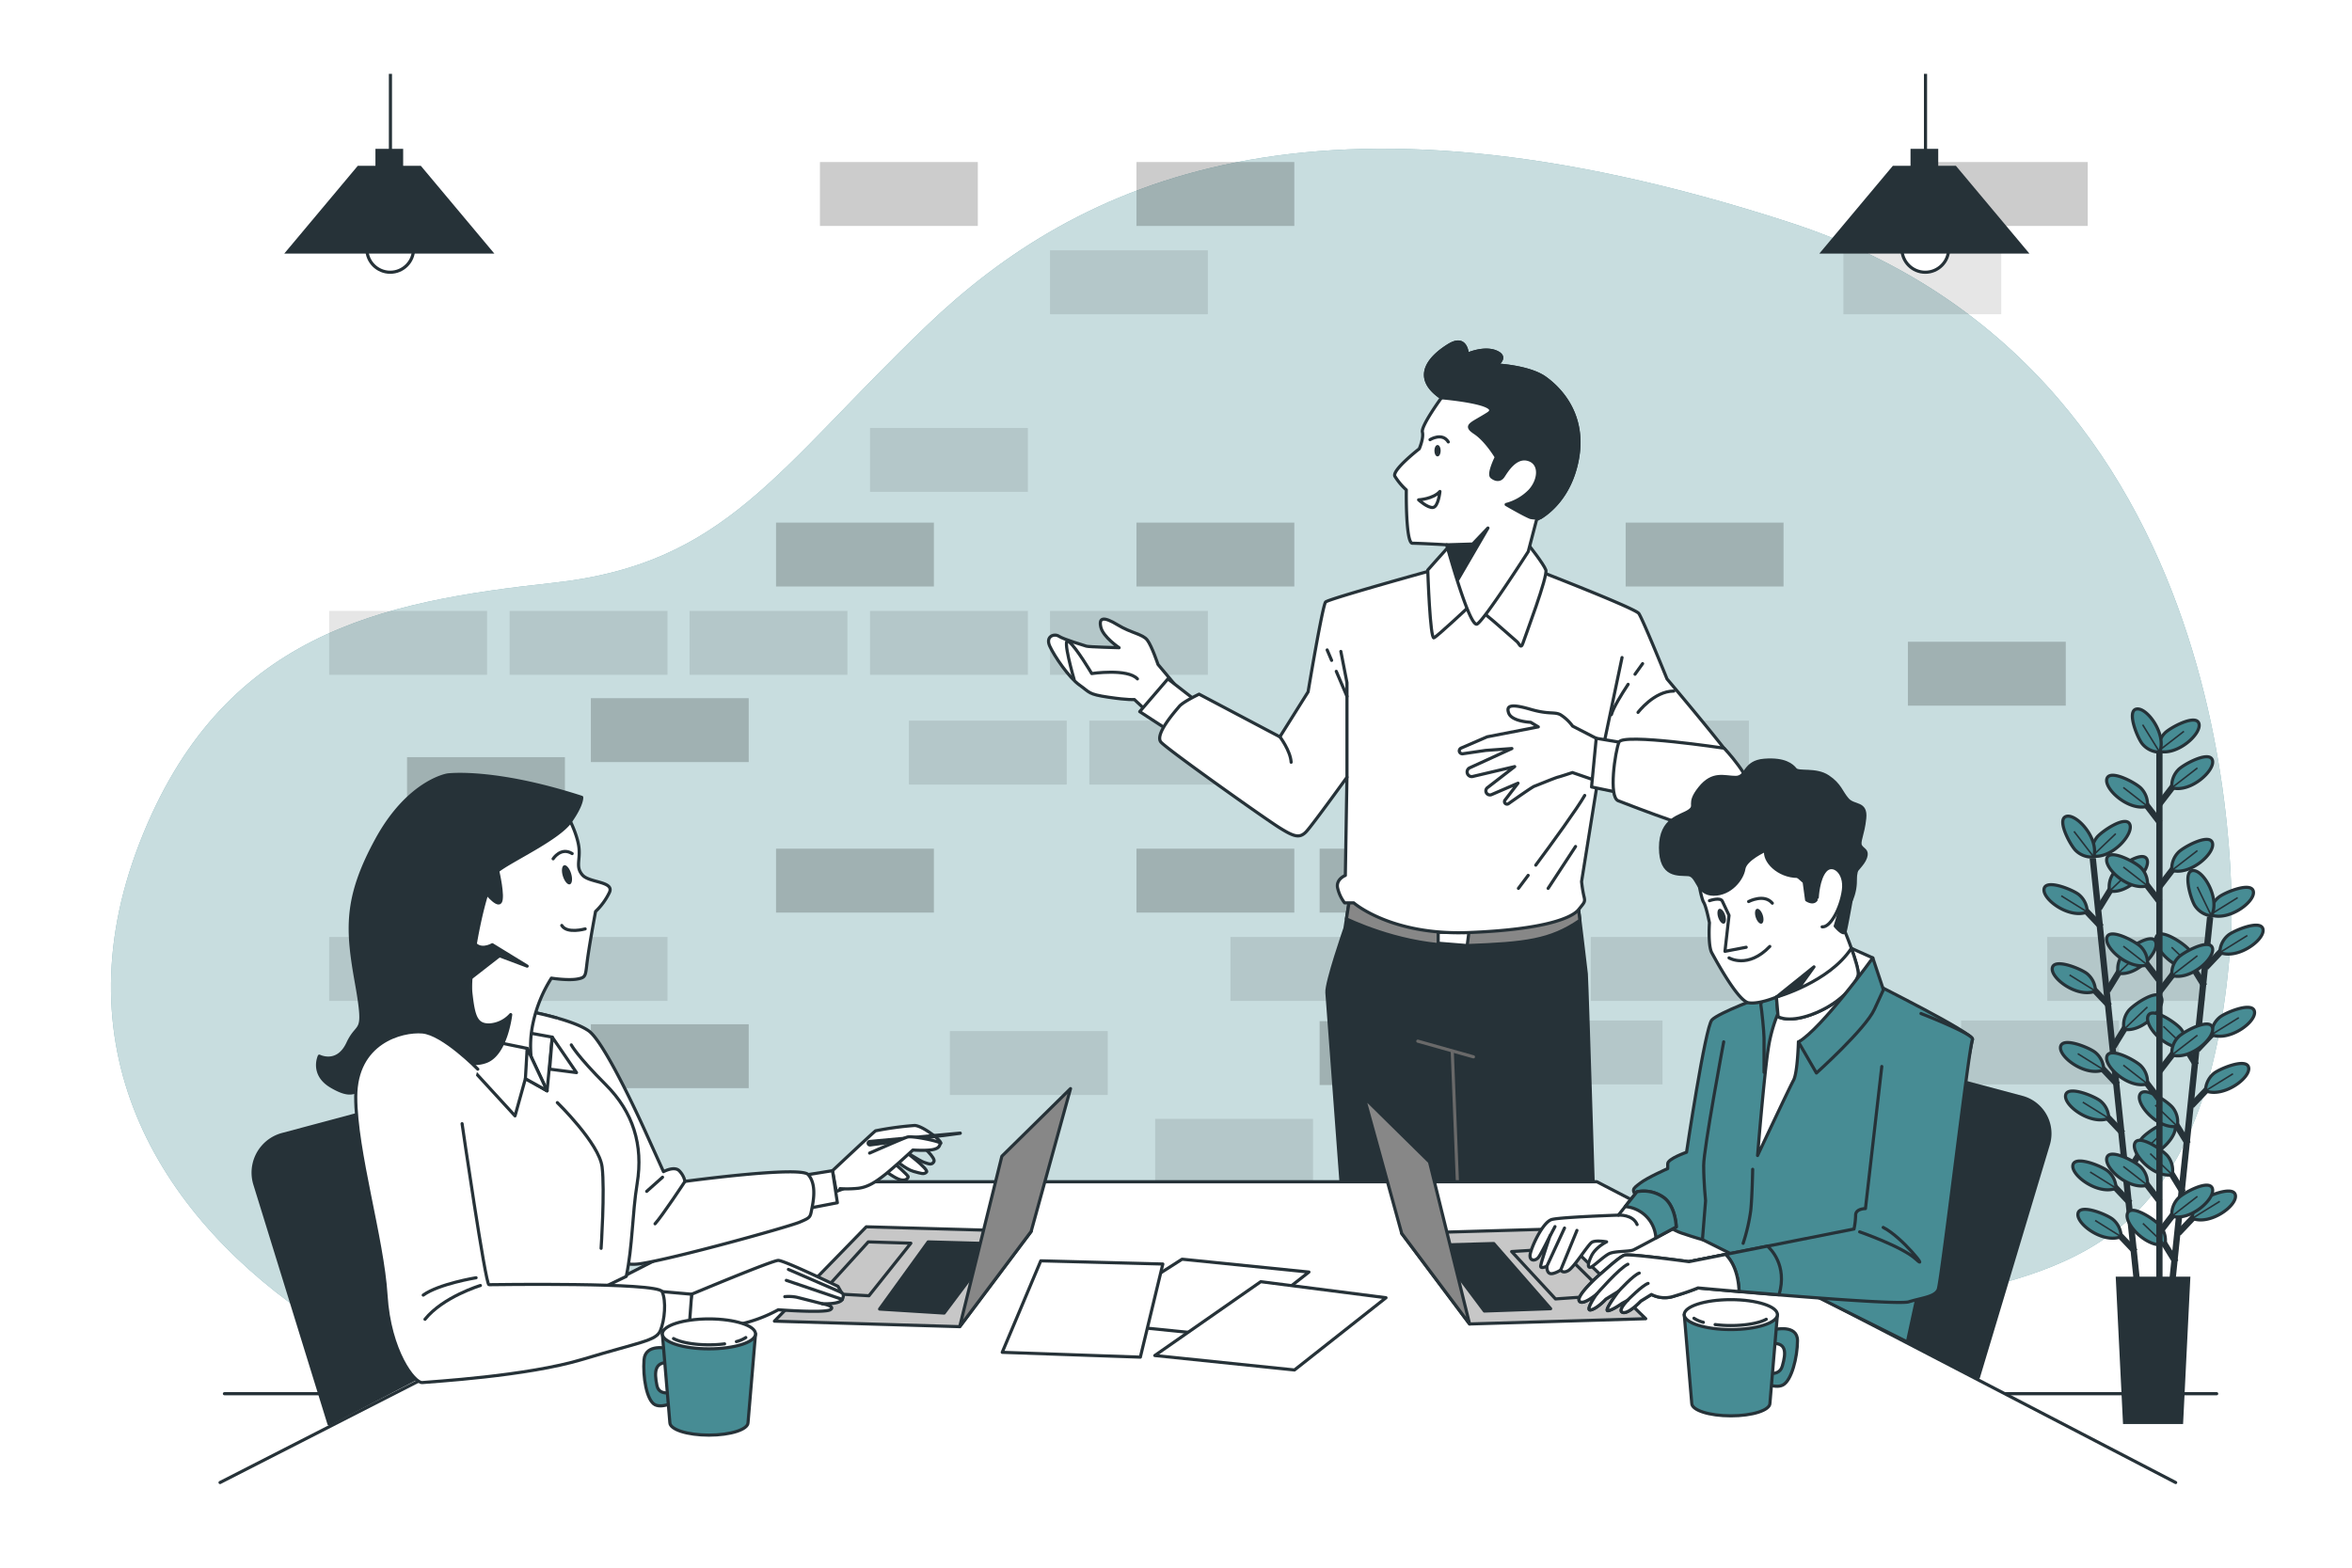 <?xml version="1.0" encoding="UTF-8"?>
<svg xmlns="http://www.w3.org/2000/svg" xmlns:xlink="http://www.w3.org/1999/xlink" xmlns:svgjs="http://svgjs.com/svgjs" class="animated" id="freepik_stories-pitch-meeting" viewBox="0 0 750 500" version="1.1">
  <style>svg#freepik_stories-pitch-meeting:not(.animated) .animable {opacity: 0;}svg#freepik_stories-pitch-meeting.animated #freepik--Plant--inject-14 {animation: 1s 1 forwards cubic-bezier(.36,-0.01,.5,1.38) slideUp,1.5s Infinite  linear wind;animation-delay: 0s,1s;}svg#freepik_stories-pitch-meeting.animated #freepik--Lamps--inject-14 {animation: 1s 1 forwards cubic-bezier(.36,-0.01,.5,1.38) slideDown,1.5s Infinite  linear floating;animation-delay: 0s,1s;}            @keyframes slideUp {                0% {                    opacity: 0;                    transform: translateY(30px);                }                100% {                    opacity: 1;                    transform: inherit;                }            }                    @keyframes wind {                0% {                    transform: rotate( 0deg );                }                25% {                    transform: rotate( 1deg );                }                75% {                    transform: rotate( -1deg );                }            }                    @keyframes slideDown {                0% {                    opacity: 0;                    transform: translateY(-30px);                }                100% {                    opacity: 1;                    transform: translateY(0);                }            }                    @keyframes floating {                0% {                    opacity: 1;                    transform: translateY(0px);                }                50% {                    transform: translateY(-10px);                }                100% {                    opacity: 1;                    transform: translateY(0px);                }            }        .animator-hidden { display: none; }</style>
  <g id="freepik--background-simple--inject-14" class="animable" style="transform-origin: 373.506px 234.82px;">
    <path d="M570.49,70.87c-151-49-227-13-275,33s-64,76-119,82-106,16-132,83,7,120,57,153l.55.35,522.7-9.46c40.38-9.83,80.71-20.85,86.75-114.89C711.49,297.87,721.49,119.87,570.49,70.87Z" style="fill: rgb(71, 140, 148); transform-origin: 373.506px 234.82px;" id="elz397h339kg" class="animable"></path>
    <g id="el4wrq3l3ucen">
      <path d="M570.49,70.87c-151-49-227-13-275,33s-64,76-119,82-106,16-132,83,7,120,57,153l.55.35,522.7-9.46c40.38-9.83,80.71-20.85,86.75-114.89C711.49,297.87,721.49,119.87,570.49,70.87Z" style="fill: rgb(255, 255, 255); opacity: 0.7; transform-origin: 373.506px 234.82px;" class="animable"></path>
    </g>
  </g>
  <g id="freepik--Floor--inject-14" class="animable" style="transform-origin: 389.205px 444.51px;">
    <line x1="633.56" y1="444.51" x2="706.85" y2="444.51" style="fill: none; stroke: rgb(38, 50, 56); stroke-linecap: round; stroke-linejoin: round; transform-origin: 670.205px 444.51px;" id="elxb1lbjezy" class="animable"></line>
    <line x1="71.56" y1="444.51" x2="115.64" y2="444.51" style="fill: none; stroke: rgb(38, 50, 56); stroke-linecap: round; stroke-linejoin: round; transform-origin: 93.6px 444.51px;" id="el6rmxxhc60u6" class="animable"></line>
  </g>
  <g id="freepik--Bricks--inject-14" class="animable" style="transform-origin: 404.07px 227.95px;">
    <g id="elsucbse0f1zb">
      <rect x="188.41" y="222.68" width="50.34" height="20.38" style="opacity: 0.2; transform-origin: 213.58px 232.87px;" class="animable"></rect>
    </g>
    <g id="elk4wxx1rfot">
      <rect x="362.39" y="166.68" width="50.34" height="20.38" style="opacity: 0.2; transform-origin: 387.56px 176.87px;" class="animable"></rect>
    </g>
    <g id="el9tf006xi0aw">
      <rect x="518.39" y="166.68" width="50.34" height="20.38" style="opacity: 0.2; transform-origin: 543.56px 176.87px;" class="animable"></rect>
    </g>
    <g id="el4l2vhglbqqr">
      <rect x="608.39" y="204.68" width="50.34" height="20.38" style="opacity: 0.2; transform-origin: 633.56px 214.87px;" class="animable"></rect>
    </g>
    <g id="elyunmvqhsovi">
      <rect x="334.82" y="194.84" width="50.34" height="20.38" style="opacity: 0.1; transform-origin: 359.99px 205.03px;" class="animable"></rect>
    </g>
    <g id="ellklhfnaafy">
      <rect x="247.46" y="166.68" width="50.34" height="20.38" style="opacity: 0.2; transform-origin: 272.63px 176.87px;" class="animable"></rect>
    </g>
    <g id="elx65cmi5ic1">
      <rect x="219.89" y="194.84" width="50.34" height="20.38" style="opacity: 0.1; transform-origin: 245.06px 205.03px;" class="animable"></rect>
    </g>
    <g id="elmbsi3yawj3s">
      <rect x="277.43" y="194.84" width="50.34" height="20.38" style="opacity: 0.1; transform-origin: 302.6px 205.03px;" class="animable"></rect>
    </g>
    <g id="el23jsbvdjaop">
      <rect x="129.8" y="241.49" width="50.34" height="20.38" style="opacity: 0.2; transform-origin: 154.97px 251.68px;" class="animable"></rect>
    </g>
    <g id="els1d8aezqke">
      <rect x="104.97" y="194.84" width="50.34" height="20.38" style="opacity: 0.1; transform-origin: 130.14px 205.03px;" class="animable"></rect>
    </g>
    <g id="elc2yw4n9yc79">
      <rect x="162.51" y="194.84" width="50.34" height="20.38" style="opacity: 0.1; transform-origin: 187.68px 205.03px;" class="animable"></rect>
    </g>
    <g id="eljqrdrh1dpg">
      <rect x="362.39" y="51.68" width="50.34" height="20.38" style="opacity: 0.2; transform-origin: 387.56px 61.87px;" class="animable"></rect>
    </g>
    <g id="elgortwjg37ho">
      <rect x="334.82" y="79.84" width="50.34" height="20.38" style="opacity: 0.1; transform-origin: 359.99px 90.03px;" class="animable"></rect>
    </g>
    <g id="elnehjk5rrd6">
      <rect x="615.39" y="51.68" width="50.34" height="20.38" style="opacity: 0.2; transform-origin: 640.56px 61.87px;" class="animable"></rect>
    </g>
    <g id="elrus77qae8y">
      <rect x="587.82" y="79.84" width="50.34" height="20.38" style="opacity: 0.1; transform-origin: 612.99px 90.03px;" class="animable"></rect>
    </g>
    <g id="ell881h9keu5">
      <rect x="261.46" y="51.68" width="50.34" height="20.38" style="opacity: 0.2; transform-origin: 286.63px 61.87px;" class="animable"></rect>
    </g>
    <g id="elw6wb4toevd7">
      <rect x="277.43" y="136.49" width="50.34" height="20.38" style="opacity: 0.1; transform-origin: 302.6px 146.68px;" class="animable"></rect>
    </g>
    <g id="el8scdguw711a">
      <rect x="420.8" y="270.68" width="50.34" height="20.38" style="opacity: 0.2; transform-origin: 445.97px 280.87px;" class="animable"></rect>
    </g>
    <g id="elka8g29njwfb">
      <rect x="420.8" y="325.68" width="50.34" height="20.38" style="opacity: 0.2; transform-origin: 445.97px 335.87px;" class="animable"></rect>
    </g>
    <g id="elcwfm9nr96ji">
      <rect x="188.41" y="326.68" width="50.34" height="20.38" style="opacity: 0.2; transform-origin: 213.58px 336.87px;" class="animable"></rect>
    </g>
    <g id="elvfbiaqu1va">
      <rect x="507.27" y="298.84" width="50.34" height="20.38" style="opacity: 0.1; transform-origin: 532.44px 309.03px;" class="animable"></rect>
    </g>
    <g id="ely5ackrdf3l8">
      <rect x="479.8" y="325.49" width="50.34" height="20.38" style="opacity: 0.1; transform-origin: 504.97px 335.68px;" class="animable"></rect>
    </g>
    <g id="elinnr46ooos">
      <rect x="652.83" y="298.84" width="50.34" height="20.38" style="opacity: 0.1; transform-origin: 678px 309.03px;" class="animable"></rect>
    </g>
    <g id="ely2q6n8j0lpp">
      <rect x="625.35" y="325.49" width="50.34" height="20.38" style="opacity: 0.1; transform-origin: 650.52px 335.68px;" class="animable"></rect>
    </g>
    <g id="elx9qsp42k04t">
      <rect x="362.39" y="270.68" width="50.34" height="20.38" style="opacity: 0.2; transform-origin: 387.56px 280.87px;" class="animable"></rect>
    </g>
    <g id="elb13lbcchjlq">
      <rect x="392.35" y="298.84" width="50.34" height="20.38" style="opacity: 0.1; transform-origin: 417.52px 309.03px;" class="animable"></rect>
    </g>
    <g id="ellm4yvf4ps1b">
      <rect x="368.35" y="356.84" width="50.34" height="20.38" style="opacity: 0.1; transform-origin: 393.52px 367.03px;" class="animable"></rect>
    </g>
    <g id="elfa8luh3x5l">
      <rect x="440.35" y="383.84" width="50.34" height="20.38" style="opacity: 0.1; transform-origin: 465.52px 394.03px;" class="animable"></rect>
    </g>
    <g id="elly9dfeut4ec">
      <rect x="250.35" y="383.84" width="50.34" height="20.38" style="opacity: 0.1; transform-origin: 275.52px 394.03px;" class="animable"></rect>
    </g>
    <g id="eliv4reds5zpa">
      <rect x="106.8" y="383.84" width="50.34" height="20.38" style="opacity: 0.1; transform-origin: 131.97px 394.03px;" class="animable"></rect>
    </g>
    <g id="el4r6vojizj22">
      <rect x="289.82" y="229.84" width="50.34" height="20.38" style="opacity: 0.1; transform-origin: 314.99px 240.03px;" class="animable"></rect>
    </g>
    <g id="eletn6lqrqs2g">
      <rect x="347.35" y="229.84" width="50.34" height="20.38" style="opacity: 0.1; transform-origin: 372.52px 240.03px;" class="animable"></rect>
    </g>
    <g id="elskohcqaeppm">
      <rect x="507.35" y="229.84" width="50.34" height="20.38" style="opacity: 0.1; transform-origin: 532.52px 240.03px;" class="animable"></rect>
    </g>
    <g id="eln3y5s6x0xfe">
      <rect x="247.46" y="270.68" width="50.34" height="20.38" style="opacity: 0.2; transform-origin: 272.63px 280.87px;" class="animable"></rect>
    </g>
    <g id="elvynldapqnub">
      <rect x="302.89" y="328.84" width="50.34" height="20.38" style="opacity: 0.1; transform-origin: 328.06px 339.03px;" class="animable"></rect>
    </g>
    <g id="el5xedm8046t8">
      <rect x="132.54" y="270.68" width="50.34" height="20.38" style="opacity: 0.2; transform-origin: 157.71px 280.87px;" class="animable"></rect>
    </g>
    <g id="eli8jfc7wwp1p">
      <rect x="129.8" y="345.49" width="50.34" height="20.38" style="opacity: 0.2; transform-origin: 154.97px 355.68px;" class="animable"></rect>
    </g>
    <g id="elhurcpgcatjn">
      <rect x="104.97" y="298.84" width="50.34" height="20.38" style="opacity: 0.1; transform-origin: 130.14px 309.03px;" class="animable"></rect>
    </g>
    <g id="elyfhfzygqlb">
      <rect x="162.51" y="298.84" width="50.34" height="20.38" style="opacity: 0.1; transform-origin: 187.68px 309.03px;" class="animable"></rect>
    </g>
  </g>
  <g id="freepik--Plant--inject-14" class="animable animator-active" style="transform-origin: 686.715px 339.889px;">
    <line x1="667.34" y1="273.77" x2="681.52" y2="409.73" style="fill: none; stroke: rgb(38, 50, 56); stroke-miterlimit: 10; stroke-width: 2px; transform-origin: 674.43px 341.75px;" id="elmuykz5t0kd" class="animable"></line>
    <line x1="679.24" y1="383.71" x2="672.81" y2="376.92" style="fill: none; stroke: rgb(38, 50, 56); stroke-miterlimit: 10; stroke-width: 2px; transform-origin: 676.025px 380.315px;" id="elubxh7fmemn" class="animable"></line>
    <path d="M674.76,379a7.29,7.29,0,0,0-2.56-5.45c-1.65-1.48-10.34-5.13-11.17-2.07C660.14,374.76,669,381.29,674.76,379Z" style="fill: rgb(71, 140, 148); stroke: rgb(38, 50, 56); stroke-miterlimit: 10; transform-origin: 667.864px 374.885px;" id="elesqoy10aki" class="animable"></path>
    <line x1="674.76" y1="378.95" x2="666.49" y2="373.8" style="fill: none; stroke: rgb(38, 50, 56); stroke-miterlimit: 10; stroke-width: 0.5px; transform-origin: 670.625px 376.375px;" id="el5p23gft82kx" class="animable"></line>
    <line x1="680.85" y1="399.17" x2="674.42" y2="392.38" style="fill: none; stroke: rgb(38, 50, 56); stroke-miterlimit: 10; stroke-width: 2px; transform-origin: 677.635px 395.775px;" id="eldduryqi81e" class="animable"></line>
    <path d="M676.37,394.42a7.26,7.26,0,0,0-2.56-5.46c-1.65-1.47-10.34-5.13-11.16-2.07C661.75,390.22,670.64,396.76,676.37,394.42Z" style="fill: rgb(71, 140, 148); stroke: rgb(38, 50, 56); stroke-miterlimit: 10; transform-origin: 669.478px 390.31px;" id="el5s4chn12hgt" class="animable"></path>
    <line x1="676.37" y1="394.42" x2="668.1" y2="389.26" style="fill: none; stroke: rgb(38, 50, 56); stroke-miterlimit: 10; stroke-width: 0.5px; transform-origin: 672.235px 391.84px;" id="elq6195pih6u" class="animable"></line>
    <line x1="675.3" y1="345.98" x2="668.87" y2="339.18" style="fill: none; stroke: rgb(38, 50, 56); stroke-miterlimit: 10; stroke-width: 2px; transform-origin: 672.085px 342.58px;" id="elj2w1v2qq6wb" class="animable"></line>
    <path d="M670.82,341.22a7.26,7.26,0,0,0-2.56-5.46c-1.65-1.47-10.34-5.13-11.16-2.07C656.2,337,665.09,343.56,670.82,341.22Z" style="fill: rgb(71, 140, 148); stroke: rgb(38, 50, 56); stroke-miterlimit: 10; transform-origin: 663.928px 337.109px;" id="elthji9qd4ob" class="animable"></path>
    <line x1="670.82" y1="341.22" x2="662.55" y2="336.06" style="fill: none; stroke: rgb(38, 50, 56); stroke-miterlimit: 10; stroke-width: 0.5px; transform-origin: 666.685px 338.64px;" id="elirgwinjya7m" class="animable"></line>
    <line x1="676.91" y1="361.44" x2="670.48" y2="354.65" style="fill: none; stroke: rgb(38, 50, 56); stroke-miterlimit: 10; stroke-width: 2px; transform-origin: 673.695px 358.045px;" id="elboiavi7uzd9" class="animable"></line>
    <path d="M672.44,356.68a7.29,7.29,0,0,0-2.56-5.45c-1.66-1.48-10.35-5.13-11.17-2.07C657.81,352.49,666.71,359,672.44,356.68Z" style="fill: rgb(71, 140, 148); stroke: rgb(38, 50, 56); stroke-miterlimit: 10; transform-origin: 665.543px 352.571px;" id="elzkwacv2emtc" class="animable"></path>
    <line x1="672.44" y1="356.68" x2="664.16" y2="351.53" style="fill: none; stroke: rgb(38, 50, 56); stroke-miterlimit: 10; stroke-width: 0.5px; transform-origin: 668.3px 354.105px;" id="eloo6y3izpg2c" class="animable"></line>
    <line x1="672.68" y1="320.86" x2="666.25" y2="314.07" style="fill: none; stroke: rgb(38, 50, 56); stroke-miterlimit: 10; stroke-width: 2px; transform-origin: 669.465px 317.465px;" id="elcchx50tktij" class="animable"></line>
    <path d="M668.2,316.1a7.32,7.32,0,0,0-2.56-5.46c-1.65-1.47-10.34-5.13-11.17-2.07C653.58,311.9,662.47,318.44,668.2,316.1Z" style="fill: rgb(71, 140, 148); stroke: rgb(38, 50, 56); stroke-miterlimit: 10; transform-origin: 661.304px 311.99px;" id="elkljkf2konda" class="animable"></path>
    <line x1="668.2" y1="316.1" x2="659.93" y2="310.95" style="fill: none; stroke: rgb(38, 50, 56); stroke-miterlimit: 10; stroke-width: 0.5px; transform-origin: 664.065px 313.525px;" id="elt6f6n15zfki" class="animable"></line>
    <line x1="670.05" y1="295.63" x2="663.61" y2="288.84" style="fill: none; stroke: rgb(38, 50, 56); stroke-miterlimit: 10; stroke-width: 2px; transform-origin: 666.83px 292.235px;" id="el6y287gkygii" class="animable"></line>
    <path d="M665.57,290.87a7.29,7.29,0,0,0-2.56-5.45c-1.65-1.48-10.34-5.13-11.17-2.07C650.94,286.68,659.84,293.21,665.57,290.87Z" style="fill: rgb(71, 140, 148); stroke: rgb(38, 50, 56); stroke-miterlimit: 10; transform-origin: 658.673px 286.764px;" id="elc3fi7nrb60c" class="animable"></path>
    <line x1="665.57" y1="290.87" x2="657.29" y2="285.72" style="fill: none; stroke: rgb(38, 50, 56); stroke-miterlimit: 10; stroke-width: 0.5px; transform-origin: 661.43px 288.295px;" id="eloimsbrnnshc" class="animable"></line>
    <line x1="678.16" y1="374.56" x2="683.05" y2="366.59" style="fill: none; stroke: rgb(38, 50, 56); stroke-miterlimit: 10; stroke-width: 2px; transform-origin: 680.605px 370.575px;" id="elst5pa98u1b" class="animable"></line>
    <path d="M681.56,369a7.31,7.31,0,0,1,1.37-5.87c1.32-1.78,9.06-7.15,10.5-4.33C695,361.86,687.64,370.09,681.56,369Z" style="fill: rgb(71, 140, 148); stroke: rgb(38, 50, 56); stroke-miterlimit: 10; transform-origin: 687.533px 363.548px;" id="el0dggcg14w63i" class="animable"></path>
    <line x1="681.56" y1="368.98" x2="689" y2="361.86" style="fill: none; stroke: rgb(38, 50, 56); stroke-miterlimit: 10; stroke-width: 0.5px; transform-origin: 685.28px 365.42px;" id="els95n7mxszlm" class="animable"></line>
    <line x1="673.91" y1="333.87" x2="678.8" y2="325.89" style="fill: none; stroke: rgb(38, 50, 56); stroke-miterlimit: 10; stroke-width: 2px; transform-origin: 676.355px 329.88px;" id="eltlaes5wubua" class="animable"></line>
    <path d="M677.31,328.29a7.29,7.29,0,0,1,1.38-5.87c1.31-1.78,9.06-7.15,10.5-4.33C690.75,321.16,683.4,329.4,677.31,328.29Z" style="fill: rgb(71, 140, 148); stroke: rgb(38, 50, 56); stroke-miterlimit: 10; transform-origin: 683.287px 322.839px;" id="elux6mq2d2pp" class="animable"></path>
    <line x1="677.31" y1="328.29" x2="684.76" y2="321.17" style="fill: none; stroke: rgb(38, 50, 56); stroke-miterlimit: 10; stroke-width: 0.5px; transform-origin: 681.035px 324.73px;" id="elfqdhd5zfce" class="animable"></line>
    <line x1="672.04" y1="315.99" x2="676.93" y2="308.01" style="fill: none; stroke: rgb(38, 50, 56); stroke-miterlimit: 10; stroke-width: 2px; transform-origin: 674.485px 312px;" id="eluqojjyp83t" class="animable"></line>
    <path d="M675.44,310.41a7.29,7.29,0,0,1,1.38-5.87c1.31-1.78,9.06-7.15,10.5-4.33C688.88,303.28,681.53,311.51,675.44,310.41Z" style="fill: rgb(71, 140, 148); stroke: rgb(38, 50, 56); stroke-miterlimit: 10; transform-origin: 681.417px 304.959px;" id="ell68zmomno5" class="animable"></path>
    <line x1="675.44" y1="310.41" x2="682.89" y2="303.29" style="fill: none; stroke: rgb(38, 50, 56); stroke-miterlimit: 10; stroke-width: 0.5px; transform-origin: 679.165px 306.85px;" id="el1dzex0ooeo1" class="animable"></line>
    <line x1="669.31" y1="289.77" x2="674.2" y2="281.8" style="fill: none; stroke: rgb(38, 50, 56); stroke-miterlimit: 10; stroke-width: 2px; transform-origin: 671.755px 285.785px;" id="elcy4fapup5wd" class="animable"></line>
    <path d="M672.71,284.19a7.29,7.29,0,0,1,1.38-5.87c1.31-1.78,9-7.15,10.49-4.33C686.15,277.07,678.8,285.3,672.71,284.19Z" style="fill: rgb(71, 140, 148); stroke: rgb(38, 50, 56); stroke-miterlimit: 10; transform-origin: 678.683px 278.739px;" id="elwn77ddu24yr" class="animable"></path>
    <line x1="672.71" y1="284.19" x2="680.16" y2="277.07" style="fill: none; stroke: rgb(38, 50, 56); stroke-miterlimit: 10; stroke-width: 0.5px; transform-origin: 676.435px 280.63px;" id="elf68l0z5kf6a" class="animable"></line>
    <path d="M667.22,273a7.31,7.31,0,0,1,1.37-5.87c1.32-1.78,9.06-7.15,10.5-4.33C680.66,265.89,673.3,274.12,667.22,273Z" style="fill: rgb(71, 140, 148); stroke: rgb(38, 50, 56); stroke-miterlimit: 10; transform-origin: 673.192px 267.55px;" id="elgeoqm8ccdw" class="animable"></path>
    <line x1="667.22" y1="273.01" x2="674.67" y2="265.89" style="fill: none; stroke: rgb(38, 50, 56); stroke-miterlimit: 10; stroke-width: 0.5px; transform-origin: 670.945px 269.45px;" id="elyz1qkfxebq" class="animable"></line>
    <path d="M667.65,273.32a7.29,7.29,0,0,1-5.69-2c-1.64-1.49-6.17-9.76-3.21-10.89C662,259.2,669.39,267.38,667.65,273.32Z" style="fill: rgb(71, 140, 148); stroke: rgb(38, 50, 56); stroke-miterlimit: 10; transform-origin: 662.841px 266.827px;" id="el6dgwciygki" class="animable"></path>
    <line x1="667.65" y1="273.32" x2="661.35" y2="265.16" style="fill: none; stroke: rgb(38, 50, 56); stroke-miterlimit: 10; stroke-width: 0.5px; transform-origin: 664.5px 269.24px;" id="el1n38chjnu0p" class="animable"></line>
    <line x1="704.76" y1="292.49" x2="690.65" y2="428.46" style="fill: none; stroke: rgb(38, 50, 56); stroke-miterlimit: 10; stroke-width: 2px; transform-origin: 697.705px 360.475px;" id="elfualolcfe6" class="animable"></line>
    <line x1="693.77" y1="402.53" x2="688.87" y2="394.56" style="fill: none; stroke: rgb(38, 50, 56); stroke-miterlimit: 10; stroke-width: 2px; transform-origin: 691.32px 398.545px;" id="elxdzfowzzn2" class="animable"></line>
    <path d="M690.37,397a7.27,7.27,0,0,0-1.38-5.86c-1.32-1.79-9.07-7.15-10.5-4.33C676.92,389.83,684.28,398.06,690.37,397Z" style="fill: rgb(71, 140, 148); stroke: rgb(38, 50, 56); stroke-miterlimit: 10; transform-origin: 684.392px 391.55px;" id="elkiyiyt9pr7" class="animable"></path>
    <line x1="690.37" y1="396.95" x2="683.33" y2="390.2" style="fill: none; stroke: rgb(38, 50, 56); stroke-miterlimit: 10; stroke-width: 0.5px; transform-origin: 686.85px 393.575px;" id="eluy7oswro239" class="animable"></line>
    <line x1="697.69" y1="364.8" x2="692.79" y2="356.82" style="fill: none; stroke: rgb(38, 50, 56); stroke-miterlimit: 10; stroke-width: 2px; transform-origin: 695.24px 360.81px;" id="elzdig9shu87g" class="animable"></line>
    <path d="M694.28,359.22a7.29,7.29,0,0,0-1.38-5.87c-1.31-1.78-9.06-7.15-10.5-4.32C680.84,352.1,688.2,360.33,694.28,359.22Z" style="fill: rgb(71, 140, 148); stroke: rgb(38, 50, 56); stroke-miterlimit: 10; transform-origin: 688.303px 353.772px;" id="elyogko8lxx58" class="animable"></path>
    <line x1="694.28" y1="359.22" x2="687.25" y2="352.47" style="fill: none; stroke: rgb(38, 50, 56); stroke-miterlimit: 10; stroke-width: 0.5px; transform-origin: 690.765px 355.845px;" id="elfhmul61ntnf" class="animable"></line>
    <line x1="696.08" y1="380.26" x2="691.19" y2="372.29" style="fill: none; stroke: rgb(38, 50, 56); stroke-miterlimit: 10; stroke-width: 2px; transform-origin: 693.635px 376.275px;" id="ello9xcpsglpd" class="animable"></line>
    <path d="M692.68,374.68a7.29,7.29,0,0,0-1.38-5.87c-1.31-1.78-9.07-7.14-10.5-4.32C679.23,367.56,686.59,375.79,692.68,374.68Z" style="fill: rgb(71, 140, 148); stroke: rgb(38, 50, 56); stroke-miterlimit: 10; transform-origin: 686.702px 369.234px;" id="el4gywoevcn1j" class="animable"></path>
    <line x1="692.68" y1="374.68" x2="685.65" y2="367.93" style="fill: none; stroke: rgb(38, 50, 56); stroke-miterlimit: 10; stroke-width: 0.5px; transform-origin: 689.165px 371.305px;" id="eld1qkss14lxq" class="animable"></line>
    <line x1="700.29" y1="339.68" x2="695.4" y2="331.7" style="fill: none; stroke: rgb(38, 50, 56); stroke-miterlimit: 10; stroke-width: 2px; transform-origin: 697.845px 335.69px;" id="elskcv32qvcfb" class="animable"></line>
    <path d="M696.89,334.1a7.29,7.29,0,0,0-1.38-5.87c-1.31-1.78-9.06-7.15-10.5-4.32C683.45,327,690.8,335.21,696.89,334.1Z" style="fill: rgb(71, 140, 148); stroke: rgb(38, 50, 56); stroke-miterlimit: 10; transform-origin: 690.913px 328.652px;" id="elgpox343x4xk" class="animable"></path>
    <line x1="696.89" y1="334.1" x2="689.86" y2="327.35" style="fill: none; stroke: rgb(38, 50, 56); stroke-miterlimit: 10; stroke-width: 0.5px; transform-origin: 693.375px 330.725px;" id="el7c9ozwue4l6" class="animable"></line>
    <line x1="702.91" y1="314.45" x2="698.01" y2="306.47" style="fill: none; stroke: rgb(38, 50, 56); stroke-miterlimit: 10; stroke-width: 2px; transform-origin: 700.46px 310.46px;" id="elw8ez56ujnwf" class="animable"></line>
    <path d="M699.51,308.87a7.29,7.29,0,0,0-1.38-5.87c-1.32-1.78-9.07-7.15-10.5-4.32C686.06,301.75,693.42,310,699.51,308.87Z" style="fill: rgb(71, 140, 148); stroke: rgb(38, 50, 56); stroke-miterlimit: 10; transform-origin: 693.532px 303.424px;" id="elhdyrbp2937j" class="animable"></path>
    <line x1="699.51" y1="308.87" x2="692.47" y2="302.12" style="fill: none; stroke: rgb(38, 50, 56); stroke-miterlimit: 10; stroke-width: 0.5px; transform-origin: 695.99px 305.495px;" id="el06sbg0px74x" class="animable"></line>
    <line x1="694.6" y1="393.36" x2="701.03" y2="386.56" style="fill: none; stroke: rgb(38, 50, 56); stroke-miterlimit: 10; stroke-width: 2px; transform-origin: 697.815px 389.96px;" id="elm92jbqreqf" class="animable"></line>
    <path d="M699.07,388.59a7.29,7.29,0,0,1,2.56-5.45c1.65-1.48,10.34-5.14,11.16-2.08C713.69,384.39,704.8,390.93,699.07,388.59Z" style="fill: rgb(71, 140, 148); stroke: rgb(38, 50, 56); stroke-miterlimit: 10; transform-origin: 705.962px 384.48px;" id="els31iql6s6o" class="animable"></path>
    <line x1="699.07" y1="388.59" x2="707.83" y2="383.16" style="fill: none; stroke: rgb(38, 50, 56); stroke-miterlimit: 10; stroke-width: 0.5px; transform-origin: 703.45px 385.875px;" id="el1kexbsccsdp" class="animable"></line>
    <line x1="698.82" y1="352.66" x2="705.25" y2="345.86" style="fill: none; stroke: rgb(38, 50, 56); stroke-miterlimit: 10; stroke-width: 2px; transform-origin: 702.035px 349.26px;" id="el8g2vgx5rtbq" class="animable"></line>
    <path d="M703.29,347.9a7.31,7.31,0,0,1,2.56-5.46c1.65-1.47,10.34-5.13,11.17-2.07C717.91,343.69,709,350.24,703.29,347.9Z" style="fill: rgb(71, 140, 148); stroke: rgb(38, 50, 56); stroke-miterlimit: 10; transform-origin: 710.186px 343.789px;" id="elwhbut0azikm" class="animable"></path>
    <line x1="703.29" y1="347.9" x2="712.05" y2="342.47" style="fill: none; stroke: rgb(38, 50, 56); stroke-miterlimit: 10; stroke-width: 0.5px; transform-origin: 707.67px 345.185px;" id="eli5a0dxew56a" class="animable"></line>
    <line x1="700.67" y1="334.78" x2="707.1" y2="327.98" style="fill: none; stroke: rgb(38, 50, 56); stroke-miterlimit: 10; stroke-width: 2px; transform-origin: 703.885px 331.38px;" id="elje4zvie8uql" class="animable"></line>
    <path d="M705.15,330a7.26,7.26,0,0,1,2.56-5.46c1.65-1.48,10.34-5.14,11.16-2.08C719.77,325.81,710.88,332.35,705.15,330Z" style="fill: rgb(71, 140, 148); stroke: rgb(38, 50, 56); stroke-miterlimit: 10; transform-origin: 712.042px 325.887px;" id="el0mbs9xoqp1qb" class="animable"></path>
    <line x1="705.15" y1="330.02" x2="713.91" y2="324.58" style="fill: none; stroke: rgb(38, 50, 56); stroke-miterlimit: 10; stroke-width: 0.5px; transform-origin: 709.53px 327.3px;" id="el042m1tdik1r8" class="animable"></line>
    <line x1="703.4" y1="308.56" x2="709.82" y2="301.76" style="fill: none; stroke: rgb(38, 50, 56); stroke-miterlimit: 10; stroke-width: 2px; transform-origin: 706.61px 305.16px;" id="eljj7h7jyapf" class="animable"></line>
    <path d="M707.87,303.8a7.26,7.26,0,0,1,2.56-5.46c1.65-1.47,10.34-5.14,11.16-2.08C722.49,299.59,713.6,306.14,707.87,303.8Z" style="fill: rgb(71, 140, 148); stroke: rgb(38, 50, 56); stroke-miterlimit: 10; transform-origin: 714.762px 299.685px;" id="el37w3q3bll2v" class="animable"></path>
    <line x1="707.87" y1="303.8" x2="716.63" y2="298.37" style="fill: none; stroke: rgb(38, 50, 56); stroke-miterlimit: 10; stroke-width: 0.5px; transform-origin: 712.25px 301.085px;" id="elt0ba6087b7" class="animable"></line>
    <path d="M704.8,291.73a7.26,7.26,0,0,1,2.56-5.46c1.65-1.48,10.33-5.14,11.16-2.08C719.42,287.52,710.53,294.06,704.8,291.73Z" style="fill: rgb(71, 140, 148); stroke: rgb(38, 50, 56); stroke-miterlimit: 10; transform-origin: 711.692px 287.613px;" id="el9a3ohihx5co" class="animable"></path>
    <line x1="704.8" y1="291.73" x2="713.55" y2="286.29" style="fill: none; stroke: rgb(38, 50, 56); stroke-miterlimit: 10; stroke-width: 0.5px; transform-origin: 709.175px 289.01px;" id="elqsc8ublsem" class="animable"></line>
    <path d="M705.16,292.12A7.28,7.28,0,0,1,700,289c-1.3-1.79-4-10.82-.9-11.32C702.51,277.14,708.08,286.66,705.16,292.12Z" style="fill: rgb(71, 140, 148); stroke: rgb(38, 50, 56); stroke-miterlimit: 10; transform-origin: 701.823px 284.889px;" id="elnrv5iddldf" class="animable"></path>
    <line x1="705.16" y1="292.12" x2="700.67" y2="282.84" style="fill: none; stroke: rgb(38, 50, 56); stroke-miterlimit: 10; stroke-width: 0.5px; transform-origin: 702.915px 287.48px;" id="el0izbympxnlrv" class="animable"></line>
    <line x1="688.59" y1="237.12" x2="688.59" y2="409.07" style="fill: none; stroke: rgb(38, 50, 56); stroke-miterlimit: 10; stroke-width: 2px; transform-origin: 688.59px 323.095px;" id="elu0pum6hq4jp" class="animable"></line>
    <line x1="688.73" y1="383.22" x2="683.04" y2="375.79" style="fill: none; stroke: rgb(38, 50, 56); stroke-miterlimit: 10; stroke-width: 2px; transform-origin: 685.885px 379.505px;" id="elh24q132gk3" class="animable"></line>
    <path d="M684.77,378a7.3,7.3,0,0,0-2-5.69c-1.49-1.64-9.75-6.18-10.89-3.22C670.66,372.33,678.83,379.75,684.77,378Z" style="fill: rgb(71, 140, 148); stroke: rgb(38, 50, 56); stroke-miterlimit: 10; transform-origin: 678.278px 373.187px;" id="el0pgurcmjk71" class="animable"></path>
    <line x1="684.77" y1="378.02" x2="677.08" y2="372.03" style="fill: none; stroke: rgb(38, 50, 56); stroke-miterlimit: 10; stroke-width: 0.5px; transform-origin: 680.925px 375.025px;" id="elikuiv8vzuxf" class="animable"></line>
    <line x1="688.73" y1="350.9" x2="683.04" y2="343.48" style="fill: none; stroke: rgb(38, 50, 56); stroke-miterlimit: 10; stroke-width: 2px; transform-origin: 685.885px 347.19px;" id="elav38fd34w1j" class="animable"></line>
    <path d="M684.77,345.7a7.3,7.3,0,0,0-2-5.69c-1.49-1.64-9.75-6.17-10.89-3.22C670.66,340,678.83,347.44,684.77,345.7Z" style="fill: rgb(71, 140, 148); stroke: rgb(38, 50, 56); stroke-miterlimit: 10; transform-origin: 678.278px 340.888px;" id="elgvup1y0ih15" class="animable"></path>
    <line x1="684.77" y1="345.7" x2="677.08" y2="339.72" style="fill: none; stroke: rgb(38, 50, 56); stroke-miterlimit: 10; stroke-width: 0.5px; transform-origin: 680.925px 342.71px;" id="elrqdlqto6uea" class="animable"></line>
    <line x1="688.73" y1="312.96" x2="683.04" y2="305.54" style="fill: none; stroke: rgb(38, 50, 56); stroke-miterlimit: 10; stroke-width: 2px; transform-origin: 685.885px 309.25px;" id="elgzfhhz9tfwl" class="animable"></line>
    <path d="M684.77,307.77a7.33,7.33,0,0,0-2-5.7c-1.49-1.63-9.75-6.17-10.89-3.21C670.66,302.07,678.83,309.5,684.77,307.77Z" style="fill: rgb(71, 140, 148); stroke: rgb(38, 50, 56); stroke-miterlimit: 10; transform-origin: 678.278px 302.954px;" id="elpbyqgal2lqr" class="animable"></path>
    <line x1="684.77" y1="307.77" x2="677.08" y2="301.78" style="fill: none; stroke: rgb(38, 50, 56); stroke-miterlimit: 10; stroke-width: 0.5px; transform-origin: 680.925px 304.775px;" id="elc6rxownu74" class="animable"></line>
    <line x1="688.73" y1="287.71" x2="683.04" y2="280.28" style="fill: none; stroke: rgb(38, 50, 56); stroke-miterlimit: 10; stroke-width: 2px; transform-origin: 685.885px 283.995px;" id="elyewkrcr133" class="animable"></line>
    <path d="M684.77,282.51a7.3,7.3,0,0,0-2-5.69c-1.49-1.64-9.75-6.18-10.89-3.22C670.66,276.82,678.83,284.24,684.77,282.51Z" style="fill: rgb(71, 140, 148); stroke: rgb(38, 50, 56); stroke-miterlimit: 10; transform-origin: 678.278px 277.694px;" id="elb8jbib7btxw" class="animable"></path>
    <line x1="684.77" y1="282.51" x2="677.08" y2="276.53" style="fill: none; stroke: rgb(38, 50, 56); stroke-miterlimit: 10; stroke-width: 0.5px; transform-origin: 680.925px 279.52px;" id="elunroopucl1a" class="animable"></line>
    <line x1="688.73" y1="262.34" x2="683.04" y2="254.92" style="fill: none; stroke: rgb(38, 50, 56); stroke-miterlimit: 10; stroke-width: 2px; transform-origin: 685.885px 258.63px;" id="elal45glic7o6" class="animable"></line>
    <path d="M684.77,257.15a7.33,7.33,0,0,0-2-5.7c-1.49-1.63-9.75-6.17-10.89-3.21C670.66,251.45,678.83,258.88,684.77,257.15Z" style="fill: rgb(71, 140, 148); stroke: rgb(38, 50, 56); stroke-miterlimit: 10; transform-origin: 678.278px 252.334px;" id="elfn7g95ckckr" class="animable"></path>
    <line x1="684.77" y1="257.15" x2="677.08" y2="251.16" style="fill: none; stroke: rgb(38, 50, 56); stroke-miterlimit: 10; stroke-width: 0.5px; transform-origin: 680.925px 254.155px;" id="elx8f97b936b" class="animable"></line>
    <line x1="688.6" y1="393.08" x2="694.3" y2="385.66" style="fill: none; stroke: rgb(38, 50, 56); stroke-miterlimit: 10; stroke-width: 2px; transform-origin: 691.45px 389.37px;" id="el2s2adn1hr7o" class="animable"></line>
    <path d="M692.56,387.89a7.33,7.33,0,0,1,2-5.7c1.49-1.64,9.76-6.17,10.89-3.21C706.67,382.19,698.5,389.62,692.56,387.89Z" style="fill: rgb(71, 140, 148); stroke: rgb(38, 50, 56); stroke-miterlimit: 10; transform-origin: 699.052px 383.074px;" id="elh88e46r0soe" class="animable"></path>
    <line x1="692.56" y1="387.89" x2="700.71" y2="381.58" style="fill: none; stroke: rgb(38, 50, 56); stroke-miterlimit: 10; stroke-width: 0.5px; transform-origin: 696.635px 384.735px;" id="elk3ddr54rk7g" class="animable"></line>
    <line x1="688.6" y1="341.69" x2="694.3" y2="334.27" style="fill: none; stroke: rgb(38, 50, 56); stroke-miterlimit: 10; stroke-width: 2px; transform-origin: 691.45px 337.98px;" id="elvpqtql0w0z" class="animable"></line>
    <path d="M692.56,336.49a7.3,7.3,0,0,1,2-5.69c1.49-1.64,9.76-6.18,10.89-3.22C706.67,330.8,698.5,338.23,692.56,336.49Z" style="fill: rgb(71, 140, 148); stroke: rgb(38, 50, 56); stroke-miterlimit: 10; transform-origin: 699.052px 331.676px;" id="elux967tg9xs" class="animable"></path>
    <line x1="692.56" y1="336.49" x2="700.71" y2="330.18" style="fill: none; stroke: rgb(38, 50, 56); stroke-miterlimit: 10; stroke-width: 0.5px; transform-origin: 696.635px 333.335px;" id="el4q9a3bnhi3p" class="animable"></line>
    <line x1="688.6" y1="316.33" x2="694.3" y2="308.9" style="fill: none; stroke: rgb(38, 50, 56); stroke-miterlimit: 10; stroke-width: 2px; transform-origin: 691.45px 312.615px;" id="ell1w8iw4877i" class="animable"></line>
    <path d="M692.56,311.13a7.33,7.33,0,0,1,2-5.7c1.49-1.63,9.76-6.17,10.89-3.21C706.67,305.43,698.5,312.86,692.56,311.13Z" style="fill: rgb(71, 140, 148); stroke: rgb(38, 50, 56); stroke-miterlimit: 10; transform-origin: 699.052px 306.314px;" id="elq33yj8hto9" class="animable"></path>
    <line x1="692.56" y1="311.13" x2="700.71" y2="304.82" style="fill: none; stroke: rgb(38, 50, 56); stroke-miterlimit: 10; stroke-width: 0.5px; transform-origin: 696.635px 307.975px;" id="el9txp1h4b2y" class="animable"></line>
    <line x1="688.6" y1="282.8" x2="694.3" y2="275.37" style="fill: none; stroke: rgb(38, 50, 56); stroke-miterlimit: 10; stroke-width: 2px; transform-origin: 691.45px 279.085px;" id="elkq50xuipm8" class="animable"></line>
    <path d="M692.56,277.6a7.3,7.3,0,0,1,2-5.69c1.49-1.64,9.76-6.18,10.89-3.22C706.67,271.91,698.5,279.33,692.56,277.6Z" style="fill: rgb(71, 140, 148); stroke: rgb(38, 50, 56); stroke-miterlimit: 10; transform-origin: 699.052px 272.784px;" id="ellrctihdlitd" class="animable"></path>
    <line x1="692.56" y1="277.6" x2="700.71" y2="271.29" style="fill: none; stroke: rgb(38, 50, 56); stroke-miterlimit: 10; stroke-width: 0.5px; transform-origin: 696.635px 274.445px;" id="elmegr5fp884q" class="animable"></line>
    <line x1="688.6" y1="256.44" x2="694.3" y2="249.02" style="fill: none; stroke: rgb(38, 50, 56); stroke-miterlimit: 10; stroke-width: 2px; transform-origin: 691.45px 252.73px;" id="elw5jj6stvr6" class="animable"></line>
    <path d="M692.56,251.24a7.3,7.3,0,0,1,2-5.69c1.49-1.64,9.76-6.18,10.89-3.22C706.67,245.55,698.5,253,692.56,251.24Z" style="fill: rgb(71, 140, 148); stroke: rgb(38, 50, 56); stroke-miterlimit: 10; transform-origin: 699.052px 246.428px;" id="elys9zedewkq" class="animable"></path>
    <line x1="692.56" y1="251.24" x2="700.71" y2="244.93" style="fill: none; stroke: rgb(38, 50, 56); stroke-miterlimit: 10; stroke-width: 0.5px; transform-origin: 696.635px 248.085px;" id="el78qey3ps1sf" class="animable"></line>
    <path d="M688.26,239.55a7.3,7.3,0,0,1,2-5.69c1.49-1.64,9.75-6.18,10.89-3.22C702.37,233.86,694.2,241.29,688.26,239.55Z" style="fill: rgb(71, 140, 148); stroke: rgb(38, 50, 56); stroke-miterlimit: 10; transform-origin: 694.752px 234.736px;" id="elpxtuwhfix3j" class="animable"></path>
    <line x1="688.26" y1="239.55" x2="696.41" y2="233.24" style="fill: none; stroke: rgb(38, 50, 56); stroke-miterlimit: 10; stroke-width: 0.5px; transform-origin: 692.335px 236.395px;" id="elhob1hzzlinp" class="animable"></line>
    <path d="M688.66,239.9a7.28,7.28,0,0,1-5.45-2.56c-1.48-1.66-5.12-10.35-2.06-11.17C684.48,225.28,691,234.18,688.66,239.9Z" style="fill: rgb(71, 140, 148); stroke: rgb(38, 50, 56); stroke-miterlimit: 10; transform-origin: 684.558px 233.004px;" id="eljduobvaqwzq" class="animable"></path>
    <line x1="688.66" y1="239.9" x2="683.24" y2="231.14" style="fill: none; stroke: rgb(38, 50, 56); stroke-miterlimit: 10; stroke-width: 0.5px; transform-origin: 685.95px 235.52px;" id="elb1wwdyxmfi" class="animable"></line>
    <polygon points="695.66 453.67 677.46 453.67 675.18 407.68 697.94 407.68 695.66 453.67" style="fill: rgb(38, 50, 56); stroke: rgb(38, 50, 56); stroke-miterlimit: 10; transform-origin: 686.56px 430.675px;" id="el6w5sjaz353r" class="animable"></polygon>
  </g>
  <g id="freepik--Lamps--inject-14" class="animable" style="transform-origin: 368.89px 56.392px;">
    <g id="elxg0ognvi65g">
      <circle cx="124.43" cy="79.38" r="7.45" style="fill: rgb(255, 255, 255); stroke: rgb(38, 50, 56); stroke-miterlimit: 10; transform-origin: 124.43px 79.38px; transform: rotate(-20.38deg);" class="animable"></circle>
    </g>
    <polygon points="157.64 80.88 90.64 80.88 114.09 52.88 134.19 52.88 157.64 80.88" style="fill: rgb(38, 50, 56); transform-origin: 124.14px 66.88px;" id="elaf8z13a1ne6" class="animable"></polygon>
    <rect x="119.72" y="47.47" width="8.84" height="8.84" style="fill: rgb(38, 50, 56); transform-origin: 124.14px 51.89px;" id="eler0pyvqigx8" class="animable"></rect>
    <line x1="124.5" y1="49.13" x2="124.5" y2="23.55" style="fill: none; stroke: rgb(38, 50, 56); stroke-miterlimit: 10; transform-origin: 124.5px 36.34px;" id="elpcrqjg73kx" class="animable"></line>
    <g id="elicmb4cd71wh">
      <circle cx="613.93" cy="79.38" r="7.45" style="fill: rgb(255, 255, 255); stroke: rgb(38, 50, 56); stroke-miterlimit: 10; transform-origin: 613.93px 79.38px; transform: rotate(-24.29deg);" class="animable"></circle>
    </g>
    <polygon points="647.14 80.88 580.14 80.88 603.59 52.88 623.69 52.88 647.14 80.88" style="fill: rgb(38, 50, 56); transform-origin: 613.64px 66.88px;" id="eleo8mm77n3i" class="animable"></polygon>
    <rect x="609.22" y="47.47" width="8.84" height="8.84" style="fill: rgb(38, 50, 56); transform-origin: 613.64px 51.89px;" id="el510w609hoxw" class="animable"></rect>
    <line x1="614" y1="49.13" x2="614" y2="23.55" style="fill: none; stroke: rgb(38, 50, 56); stroke-miterlimit: 10; transform-origin: 614px 36.34px;" id="eldiytnbvtnh" class="animable"></line>
  </g>
  <g id="freepik--Board--inject-14" class="animable animator-hidden" style="transform-origin: 344.07px 181.065px;">
    <rect x="216.72" y="103.1" width="254.7" height="155.93" style="fill: rgb(38, 50, 56); stroke: rgb(38, 50, 56); stroke-linecap: round; stroke-linejoin: round; transform-origin: 344.07px 181.065px;" id="elcjv9bv5ex5t" class="animable"></rect>
    <rect x="225.19" y="110.1" width="237.75" height="141.94" style="fill: rgb(255, 255, 255); stroke: rgb(38, 50, 56); stroke-linecap: round; stroke-linejoin: round; transform-origin: 344.065px 181.07px;" id="el5t0jxpkrubm" class="animable"></rect>
    <rect x="326.92" y="199.25" width="14.45" height="16.46" style="fill: rgb(38, 50, 56); transform-origin: 334.145px 207.48px;" id="elv5qx85c5kcb" class="animable"></rect>
    <rect x="247.46" y="188.42" width="14.45" height="27.29" style="fill: rgb(38, 50, 56); transform-origin: 254.685px 202.065px;" id="el2z6lndqv4y5" class="animable"></rect>
    <rect x="267.32" y="177.16" width="14.45" height="38.55" style="fill: rgb(71, 140, 148); transform-origin: 274.545px 196.435px;" id="elu783ngdiryg" class="animable"></rect>
    <rect x="287.19" y="164.6" width="14.45" height="51.12" style="fill: rgb(38, 50, 56); transform-origin: 294.415px 190.16px;" id="eleuxc8zmwko4" class="animable"></rect>
    <rect x="307.05" y="194.49" width="14.45" height="21.23" style="fill: rgb(71, 140, 148); transform-origin: 314.275px 205.105px;" id="eloi9nuluxgr9" class="animable"></rect>
    <rect x="346.78" y="169.36" width="14.45" height="46.35" style="fill: rgb(71, 140, 148); transform-origin: 354.005px 192.535px;" id="eld9mfobfewvd" class="animable"></rect>
    <rect x="366.64" y="161.13" width="14.45" height="54.58" style="fill: rgb(38, 50, 56); transform-origin: 373.865px 188.42px;" id="eljjuax6gx9b" class="animable"></rect>
    <rect x="386.51" y="153.77" width="14.45" height="61.95" style="fill: rgb(71, 140, 148); transform-origin: 393.735px 184.745px;" id="elid9t9p8fyip" class="animable"></rect>
    <rect x="406.37" y="176.29" width="14.45" height="39.42" style="fill: rgb(38, 50, 56); transform-origin: 413.595px 196px;" id="elcl15vfwqjkh" class="animable"></rect>
    <rect x="426.24" y="188.42" width="14.45" height="27.29" style="fill: rgb(71, 140, 148); transform-origin: 433.465px 202.065px;" id="el5p8sgmoj4yi" class="animable"></rect>
    <line x1="309.4" y1="131.6" x2="378.74" y2="131.6" style="fill: none; stroke: rgb(38, 50, 56); stroke-linecap: round; stroke-linejoin: round; transform-origin: 344.07px 131.6px;" id="el2k2b250o9e9" class="animable"></line>
    <line x1="247.48" y1="224.8" x2="261.12" y2="224.8" style="fill: none; stroke: rgb(38, 50, 56); stroke-linecap: round; stroke-linejoin: round; transform-origin: 254.3px 224.8px;" id="eltfjor5achh7" class="animable"></line>
    <line x1="267.42" y1="224.8" x2="281.06" y2="224.8" style="fill: none; stroke: rgb(38, 50, 56); stroke-linecap: round; stroke-linejoin: round; transform-origin: 274.24px 224.8px;" id="eln3tdrptw7m" class="animable"></line>
    <line x1="287.37" y1="224.8" x2="301.01" y2="224.8" style="fill: none; stroke: rgb(38, 50, 56); stroke-linecap: round; stroke-linejoin: round; transform-origin: 294.19px 224.8px;" id="ellxukxdz1hpi" class="animable"></line>
    <line x1="307.31" y1="224.8" x2="320.95" y2="224.8" style="fill: none; stroke: rgb(38, 50, 56); stroke-linecap: round; stroke-linejoin: round; transform-origin: 314.13px 224.8px;" id="el2ng6jymsgty" class="animable"></line>
    <line x1="327.25" y1="224.8" x2="340.89" y2="224.8" style="fill: none; stroke: rgb(38, 50, 56); stroke-linecap: round; stroke-linejoin: round; transform-origin: 334.07px 224.8px;" id="el0krj26rp7b8" class="animable"></line>
    <line x1="347.2" y1="224.8" x2="360.84" y2="224.8" style="fill: none; stroke: rgb(38, 50, 56); stroke-linecap: round; stroke-linejoin: round; transform-origin: 354.02px 224.8px;" id="el2gtr1nd3gar" class="animable"></line>
    <line x1="367.14" y1="224.8" x2="380.78" y2="224.8" style="fill: none; stroke: rgb(38, 50, 56); stroke-linecap: round; stroke-linejoin: round; transform-origin: 373.96px 224.8px;" id="elnfbffvh00q" class="animable"></line>
    <line x1="387.09" y1="224.8" x2="400.73" y2="224.8" style="fill: none; stroke: rgb(38, 50, 56); stroke-linecap: round; stroke-linejoin: round; transform-origin: 393.91px 224.8px;" id="elzbt83pe854f" class="animable"></line>
    <line x1="407.03" y1="224.8" x2="420.67" y2="224.8" style="fill: none; stroke: rgb(38, 50, 56); stroke-linecap: round; stroke-linejoin: round; transform-origin: 413.85px 224.8px;" id="elv9h41ix9l4h" class="animable"></line>
    <line x1="426.97" y1="224.8" x2="440.61" y2="224.8" style="fill: none; stroke: rgb(38, 50, 56); stroke-linecap: round; stroke-linejoin: round; transform-origin: 433.79px 224.8px;" id="elvc4hep86gts" class="animable"></line>
    <line x1="238.39" y1="215.71" x2="454.91" y2="215.71" style="fill: none; stroke: rgb(38, 50, 56); stroke-linecap: round; stroke-linejoin: round; transform-origin: 346.65px 215.71px;" id="eliv0qukdoqbg" class="animable"></line>
    <line x1="238.39" y1="210.03" x2="242.93" y2="210.03" style="fill: none; stroke: rgb(38, 50, 56); stroke-linecap: round; stroke-linejoin: round; transform-origin: 240.66px 210.03px;" id="elui5gp6u5h" class="animable"></line>
    <line x1="238.39" y1="204.13" x2="242.93" y2="204.13" style="fill: none; stroke: rgb(38, 50, 56); stroke-linecap: round; stroke-linejoin: round; transform-origin: 240.66px 204.13px;" id="elj4b1hjdgy9" class="animable"></line>
    <line x1="238.39" y1="198.24" x2="242.93" y2="198.24" style="fill: none; stroke: rgb(38, 50, 56); stroke-linecap: round; stroke-linejoin: round; transform-origin: 240.66px 198.24px;" id="elads7l5zbjuq" class="animable"></line>
    <line x1="238.39" y1="192.34" x2="242.93" y2="192.34" style="fill: none; stroke: rgb(38, 50, 56); stroke-linecap: round; stroke-linejoin: round; transform-origin: 240.66px 192.34px;" id="elof1s7jei3vl" class="animable"></line>
    <line x1="238.39" y1="186.45" x2="242.93" y2="186.45" style="fill: none; stroke: rgb(38, 50, 56); stroke-linecap: round; stroke-linejoin: round; transform-origin: 240.66px 186.45px;" id="elgfb41nassv" class="animable"></line>
    <line x1="238.39" y1="180.55" x2="242.93" y2="180.55" style="fill: none; stroke: rgb(38, 50, 56); stroke-linecap: round; stroke-linejoin: round; transform-origin: 240.66px 180.55px;" id="elx5a5hs57eoj" class="animable"></line>
    <line x1="238.39" y1="174.66" x2="242.93" y2="174.66" style="fill: none; stroke: rgb(38, 50, 56); stroke-linecap: round; stroke-linejoin: round; transform-origin: 240.66px 174.66px;" id="elk89cj3yhk98" class="animable"></line>
    <line x1="238.39" y1="168.76" x2="242.93" y2="168.76" style="fill: none; stroke: rgb(38, 50, 56); stroke-linecap: round; stroke-linejoin: round; transform-origin: 240.66px 168.76px;" id="elqnjeyf3w9" class="animable"></line>
    <line x1="238.39" y1="162.87" x2="242.93" y2="162.87" style="fill: none; stroke: rgb(38, 50, 56); stroke-linecap: round; stroke-linejoin: round; transform-origin: 240.66px 162.87px;" id="ela7vlu0ilh1" class="animable"></line>
    <line x1="238.39" y1="156.98" x2="242.93" y2="156.98" style="fill: none; stroke: rgb(38, 50, 56); stroke-linecap: round; stroke-linejoin: round; transform-origin: 240.66px 156.98px;" id="elfpxzs02widv" class="animable"></line>
    <line x1="238.39" y1="151.08" x2="242.93" y2="151.08" style="fill: none; stroke: rgb(38, 50, 56); stroke-linecap: round; stroke-linejoin: round; transform-origin: 240.66px 151.08px;" id="elyo67uq5vx0q" class="animable"></line>
    <line x1="238.39" y1="145.19" x2="242.93" y2="145.19" style="fill: none; stroke: rgb(38, 50, 56); stroke-linecap: round; stroke-linejoin: round; transform-origin: 240.66px 145.19px;" id="elkwqsx2zm67t" class="animable"></line>
    <path d="M300.41,146.41H290.05a1.72,1.72,0,0,0-1.72,1.73v7.13a1.73,1.73,0,0,0,1.72,1.73h3l2,4.16,2-4.13,3.37,0a1.74,1.74,0,0,0,1.73-1.73v-7.13A1.73,1.73,0,0,0,300.41,146.41Z" style="fill: rgb(199, 199, 199); transform-origin: 295.24px 153.785px;" id="eltpmi1fqgc6" class="animable"></path>
    <path d="M279.54,160.11H269.18a1.72,1.72,0,0,0-1.72,1.72V169a1.72,1.72,0,0,0,1.72,1.72h3l2,4.17,2-4.13,3.38,0a1.72,1.72,0,0,0,1.72-1.72v-7.14A1.72,1.72,0,0,0,279.54,160.11Z" style="fill: rgb(199, 199, 199); transform-origin: 274.371px 167.5px;" id="els8xv7b114r9" class="animable"></path>
    <path d="M259.54,169H249.18a1.73,1.73,0,0,0-1.73,1.73v7.13a1.74,1.74,0,0,0,1.73,1.73h3l2,4.17,2-4.14,3.38,0a1.73,1.73,0,0,0,1.72-1.73v-7.13A1.72,1.72,0,0,0,259.54,169Z" style="fill: rgb(199, 199, 199); transform-origin: 254.365px 176.38px;" id="eldd8ca7n5asn" class="animable"></path>
    <path d="M319.76,177.72H309.41a1.72,1.72,0,0,0-1.73,1.72v7.14a1.72,1.72,0,0,0,1.73,1.72h3l2,4.17,2-4.13,3.37,0a1.73,1.73,0,0,0,1.73-1.72v-7.14A1.73,1.73,0,0,0,319.76,177.72Z" style="fill: rgb(199, 199, 199); transform-origin: 314.595px 185.095px;" id="el24mqxmyyuc2" class="animable"></path>
    <path d="M339.76,181.41H329.41a1.73,1.73,0,0,0-1.73,1.73v7.13a1.72,1.72,0,0,0,1.73,1.73h3l2,4.17,2-4.13,3.37,0a1.72,1.72,0,0,0,1.73-1.73v-7.13A1.73,1.73,0,0,0,339.76,181.41Z" style="fill: rgb(199, 199, 199); transform-origin: 334.595px 188.79px;" id="elr8o5dz1cgd" class="animable"></path>
    <path d="M359.77,152.5H349.41a1.73,1.73,0,0,0-1.73,1.72v7.14a1.73,1.73,0,0,0,1.73,1.72h3l2,4.17,1.95-4.13,3.38,0a1.72,1.72,0,0,0,1.72-1.72v-7.14A1.72,1.72,0,0,0,359.77,152.5Z" style="fill: rgb(199, 199, 199); transform-origin: 354.57px 159.875px;" id="elw3fwdi927lp" class="animable"></path>
    <path d="M379.33,143.58H369a1.74,1.74,0,0,0-1.73,1.73v7.13a1.73,1.73,0,0,0,1.73,1.73h3l2,4.17,2-4.13,3.37,0a1.72,1.72,0,0,0,1.73-1.73v-7.13A1.73,1.73,0,0,0,379.33,143.58Z" style="fill: rgb(199, 199, 199); transform-origin: 374.185px 150.96px;" id="elbp07hlgtosj" class="animable"></path>
    <path d="M399.12,136.63H388.76a1.72,1.72,0,0,0-1.72,1.72v7.14a1.72,1.72,0,0,0,1.72,1.72h3l2,4.17,2-4.13,3.37,0a1.73,1.73,0,0,0,1.73-1.72v-7.14A1.73,1.73,0,0,0,399.12,136.63Z" style="fill: rgb(199, 199, 199); transform-origin: 393.95px 144.005px;" id="elsngfempedd9" class="animable"></path>
    <path d="M418.47,159.24H408.11a1.72,1.72,0,0,0-1.72,1.72v7.14a1.72,1.72,0,0,0,1.72,1.72h3l2,4.17,2-4.13,3.37,0a1.73,1.73,0,0,0,1.73-1.72V161A1.73,1.73,0,0,0,418.47,159.24Z" style="fill: rgb(199, 199, 199); transform-origin: 413.3px 166.615px;" id="el3mmz9be7isw" class="animable"></path>
    <path d="M439.12,171H428.77A1.73,1.73,0,0,0,427,172.7v7.14a1.73,1.73,0,0,0,1.73,1.72h3l2,4.17,2-4.13,3.37,0a1.72,1.72,0,0,0,1.73-1.72V172.7A1.72,1.72,0,0,0,439.12,171Z" style="fill: rgb(199, 199, 199); transform-origin: 433.915px 178.365px;" id="elw4k0euxuxqf" class="animable"></path>
  </g>
  <g id="freepik--character-2--inject-14" class="animable" style="transform-origin: 446.568px 262.335px;">
    <path d="M374.36,218l-5.1-6.08s-1.95-5.83-3.41-7.77-5.1-2.19-9.47-4.86-6.08-2.43-5.35.73,5.83,6.56,5.83,6.56-9.71-.24-10.44-.49-7.29-2.18-8.75-3.16-4.37,0-2.92,3.16,6.08,10,9.48,12.4,2.67,2.91,9.23,3.88,8.26.73,8.26.73l3.89,3.65Z" style="fill: rgb(255, 255, 255); stroke: rgb(38, 50, 56); stroke-linecap: round; stroke-linejoin: round; transform-origin: 354.358px 212.102px;" id="el5cg7vr5ad5b" class="animable"></path>
    <path d="M342.53,216.76s-4.13-14.09-1.7-12.14,7.29,10.2,7.29,10.2,11.42-1.7,14.58,1.7" style="fill: rgb(255, 255, 255); stroke: rgb(38, 50, 56); stroke-linecap: round; stroke-linejoin: round; transform-origin: 351.382px 210.597px;" id="elsgux9s8cklf" class="animable"></path>
    <polygon points="381.16 223.32 372.42 216.52 363.43 226.97 373.14 233.29 381.16 223.32" style="fill: rgb(255, 255, 255); stroke: rgb(38, 50, 56); stroke-linecap: round; stroke-linejoin: round; transform-origin: 372.295px 224.905px;" id="elbdt8kxg009u" class="animable"></polygon>
    <path d="M430.61,285.09l-1.74,11s-6,17.25-5.75,20.5,7.37,99,7.37,99h78.72s-3.12-102.52-3.37-105-2.46-20.44-2.46-20.44-45.78.2-47.27-.05-26.24-7-26.24-7Z" style="fill: rgb(38, 50, 56); stroke: rgb(38, 50, 56); stroke-linecap: round; stroke-linejoin: round; transform-origin: 466.161px 349.345px;" id="elhlnet040wp" class="animable"></path>
    <line x1="452.11" y1="332.07" x2="469.85" y2="337.07" style="fill: none; stroke: rgb(105, 105, 105); stroke-linecap: round; stroke-linejoin: round; transform-origin: 460.98px 334.57px;" id="ely3eiayq7hl" class="animable"></line>
    <line x1="463.1" y1="335.57" x2="466.16" y2="413.04" style="fill: none; stroke: rgb(105, 105, 105); stroke-linecap: round; stroke-linejoin: round; transform-origin: 464.63px 374.305px;" id="eldqvrdb9t4o" class="animable"></line>
    <path d="M467.85,301.58c18.4-.67,26.52-1.55,35.95-8.05l-.42-3.39s-45.78.2-47.27-.05-26.24-7-26.24-7l.74,2-1.26,8C435.24,295.81,450.87,302.2,467.85,301.58Z" style="fill: rgb(135, 135, 135); stroke: rgb(38, 50, 56); stroke-linecap: round; stroke-linejoin: round; transform-origin: 466.575px 292.356px;" id="elqd314v8avhe" class="animable"></path>
    <polygon points="458.6 297.33 458.6 300.83 467.85 301.58 468.39 297.43 458.6 297.33" style="fill: rgb(255, 255, 255); stroke: rgb(38, 50, 56); stroke-linecap: round; stroke-linejoin: round; transform-origin: 463.495px 299.455px;" id="eloq57n3knek" class="animable"></polygon>
    <path d="M457.94,181.53S423.68,191,422.71,192s-5.59,28.67-5.59,28.67l-9,14.34-25.75-13.61s-5.11,2.43-6.32,3.89-8,9-5.83,11.42,33,24.3,37.66,27.21,6.56,3.65,8.75,1.22,12.88-17.25,12.88-17.25L429,279.21s-3.16,1.22-2.43,4.13a12.14,12.14,0,0,0,2.19,4.62h2.91s11.91,10.45,36.69,9.47,33.05-4.86,35-7.29,2.19-2.42,1.7-4.37a38.26,38.26,0,0,1-.73-4.62l6.81-42.52L530.6,252s18.71,2.91,21.86.73,4.13-3.65,1.71-8-22.6-28.19-22.6-28.19-7.78-19.19-9-20.89-33.29-14.1-33.29-14.1Z" style="fill: rgb(255, 255, 255); stroke: rgb(38, 50, 56); stroke-linecap: round; stroke-linejoin: round; transform-origin: 462.659px 239.512px;" id="el9en09kgs9qi" class="animable"></path>
    <path d="M408.13,235s3.35,4.4,3.59,8.11" style="fill: none; stroke: rgb(38, 50, 56); stroke-linecap: round; stroke-linejoin: round; transform-origin: 409.925px 239.055px;" id="el6l4lkhz0hd5" class="animable"></path>
    <polyline points="429.52 247.87 429.52 217.74 427.57 207.77" style="fill: none; stroke: rgb(38, 50, 56); stroke-linecap: round; stroke-linejoin: round; transform-origin: 428.545px 227.82px;" id="elkt36kafcea9" class="animable"></polyline>
    <line x1="424.62" y1="210.62" x2="423.2" y2="207.29" style="fill: none; stroke: rgb(38, 50, 56); stroke-linecap: round; stroke-linejoin: round; transform-origin: 423.91px 208.955px;" id="elqg11eph7frl" class="animable"></line>
    <line x1="429.52" y1="222.11" x2="426.11" y2="214.12" style="fill: none; stroke: rgb(38, 50, 56); stroke-linecap: round; stroke-linejoin: round; transform-origin: 427.815px 218.115px;" id="elcx6g20rcq54" class="animable"></line>
    <line x1="511.16" y1="238.63" x2="517.23" y2="209.72" style="fill: none; stroke: rgb(38, 50, 56); stroke-linecap: round; stroke-linejoin: round; transform-origin: 514.195px 224.175px;" id="el6kdpvrebylv" class="animable"></line>
    <path d="M519.17,218.26c-2.25,3.4-4.63,7.32-5.34,9.68" style="fill: none; stroke: rgb(38, 50, 56); stroke-linecap: round; stroke-linejoin: round; transform-origin: 516.5px 223.1px;" id="el1zarpscru4q" class="animable"></path>
    <path d="M523.79,211.66s-1,1.38-2.42,3.38" style="fill: none; stroke: rgb(38, 50, 56); stroke-linecap: round; stroke-linejoin: round; transform-origin: 522.58px 213.35px;" id="elza9dy30r43g" class="animable"></path>
    <path d="M522.33,227.21s5.11-6.8,11.42-6.8" style="fill: none; stroke: rgb(38, 50, 56); stroke-linecap: round; stroke-linejoin: round; transform-origin: 528.04px 223.81px;" id="elha1h5z7sp27" class="animable"></path>
    <path d="M489.72,275.93c5.4-7.29,13.16-17.95,15.61-22.23" style="fill: none; stroke: rgb(38, 50, 56); stroke-linecap: round; stroke-linejoin: round; transform-origin: 497.525px 264.815px;" id="ely8v8lw7t2uc" class="animable"></path>
    <path d="M484.19,283.34s1.23-1.63,3.11-4.15" style="fill: none; stroke: rgb(38, 50, 56); stroke-linecap: round; stroke-linejoin: round; transform-origin: 485.745px 281.265px;" id="elwn7x4moqkep" class="animable"></path>
    <line x1="502.41" y1="269.98" x2="493.66" y2="283.34" style="fill: none; stroke: rgb(38, 50, 56); stroke-linecap: round; stroke-linejoin: round; transform-origin: 498.035px 276.66px;" id="elax1pe8tjmur" class="animable"></line>
    <path d="M465,174s-2.91.24-3.64,1-6.08,6.81-6.08,6.81.73,22.35,2,21.62,10.69-9.48,11.66-10.45S483,204.13,483.7,204.62s1.22,2.67,1.94.48,8-21.38,7.29-23.32-5.34-7.78-5.34-7.78S469.85,177.64,465,174Z" style="fill: rgb(255, 255, 255); stroke: rgb(38, 50, 56); stroke-linecap: round; stroke-linejoin: round; transform-origin: 474.129px 190.029px;" id="el43xkdq6ihy3" class="animable"></path>
    <path d="M459.65,126.86s-6.57,9-6.08,10.94-1,5.34-1,5.34-8.75,6.8-7.78,8.75a20.39,20.39,0,0,0,3.65,4.37s-.24,17,1.94,17,10.94.49,10.94.49,7.29,26.72,9.72,25.27,16.28-23.09,16.28-23.09l2.67-10.2s10-4.38,12.88-18.71-5.11-22.84-10.21-26.49-15.55-4.13-15.55-4.13,3.89-2.43,0-4.13-9.23.73-9.23.73-.25-6.32-5.83-2.91S449.68,120.06,459.65,126.86Z" style="fill: rgb(255, 255, 255); stroke: rgb(38, 50, 56); stroke-linecap: round; stroke-linejoin: round; transform-origin: 474.097px 154.079px;" id="el6d2pjkzw4uu" class="animable"></path>
    <path d="M492.69,120.54c-5.1-3.64-15.55-4.13-15.55-4.13s3.89-2.43,0-4.13-9.23.73-9.23.73-.25-6.32-5.83-2.91-12.4,10-2.43,16.76c0,0,20.16,1.7,14.82,5.1s-7.78,3.65-4.13,6.08,6.8,7.77,6.8,7.77-2.67,5.35-1.46,6.32,2.67,1.22,3.65-.24,3.88-6.56,8-5.35,3.64,6.56.48,10a16.26,16.26,0,0,1-7.53,4.37s5.83,3.4,7.77,4.13a9.24,9.24,0,0,0,3.16.07c2.74-1.68,9.38-6.79,11.67-18.05C505.81,132.69,497.79,124.19,492.69,120.54Z" style="fill: rgb(38, 50, 56); stroke: rgb(38, 50, 56); stroke-linecap: round; stroke-linejoin: round; transform-origin: 479.036px 137.152px;" id="elc3gnt38rqyu" class="animable"></path>
    <path d="M452.36,159.42s4.61-.24,6.8-2.67c0,0-.49,4.86-2.19,5.1S452.36,159.42,452.36,159.42Z" style="fill: none; stroke: rgb(38, 50, 56); stroke-linecap: round; stroke-linejoin: round; transform-origin: 455.76px 159.308px;" id="elcmiq7nayffg" class="animable"></path>
    <path d="M459.4,143.75c0,1-.43,1.82-1,1.82s-1-.81-1-1.82.43-1.82,1-1.82S459.4,142.74,459.4,143.75Z" style="fill: rgb(38, 50, 56); transform-origin: 458.4px 143.75px;" id="elz7nxz2b95sb" class="animable"></path>
    <path d="M456,140.23s3.89-2.43,5.83.72" style="fill: none; stroke: rgb(38, 50, 56); stroke-linecap: round; stroke-linejoin: round; transform-origin: 458.915px 140.143px;" id="elcpv8h1gs2v" class="animable"></path>
    <polygon points="461.35 173.76 469.61 173.51 474.47 168.41 464.99 184.69 461.35 173.76" style="fill: rgb(38, 50, 56); stroke: rgb(38, 50, 56); stroke-linecap: round; stroke-linejoin: round; transform-origin: 467.91px 176.55px;" id="elvqvsfp496lk" class="animable"></polygon>
    <path d="M509,235.47l-7.53-3.88a14.13,14.13,0,0,0-3.89-3.65c-1.94-1-3.64,0-9.48-1.7s-8-1.46-7,1.22,7,2.91,7,2.91l2.43,1.46L474.22,235l-8.3,3.59a1,1,0,0,0-.58,1h0a1,1,0,0,0,1.1.82l7.3-1.07,8.37-.6-13.5,6.17a1.46,1.46,0,0,0-.75,1.56h0a1.46,1.46,0,0,0,1.87,1.15L483,244.5l-8.6,6.65a1.31,1.31,0,0,0-.48,1.61h0a1.3,1.3,0,0,0,1.71.67l8.43-3.64-4.14,5.38a.81.81,0,0,0,0,1h0a.82.82,0,0,0,1.1.16c1.91-1.35,7.63-5.36,8.24-5.56s6.56-2.67,7.53-2.91,4.62-1.46,4.62-1.46l7.77,2.67Z" style="fill: none; stroke: rgb(38, 50, 56); stroke-linecap: round; stroke-linejoin: round; transform-origin: 487.258px 240.817px;" id="elaz2vhovj07u" class="animable"></path>
    <path d="M516.26,236.69,509,235.47,507.51,251l8.26,1.71S516.75,239.6,516.26,236.69Z" style="fill: rgb(255, 255, 255); stroke: rgb(38, 50, 56); stroke-linecap: round; stroke-linejoin: round; transform-origin: 511.954px 244.09px;" id="elgw0a3zp6t7c" class="animable"></path>
    <path d="M549.79,238.63s-32.32-4.86-33.53-1.94-3.4,17.49-.24,18.71,33,12.88,35.47,10.93,7.29-7,7.29-12.63S549.79,238.63,549.79,238.63Z" style="fill: rgb(255, 255, 255); stroke: rgb(38, 50, 56); stroke-linecap: round; stroke-linejoin: round; transform-origin: 536.584px 251.153px;" id="elmei0qls64v" class="animable"></path>
  </g>
  <g id="freepik--Table--inject-14" class="animable" style="transform-origin: 381.97px 424.875px;">
    <polyline points="70.17 472.84 257.88 376.91 509.21 376.91 693.77 472.84" style="fill: rgb(255, 255, 255); stroke: rgb(38, 50, 56); stroke-linecap: round; stroke-linejoin: round; transform-origin: 381.97px 424.875px;" id="elxk0o1vxg64" class="animable"></polyline>
  </g>
  <g id="freepik--Sheets--inject-14" class="animable" style="transform-origin: 380.78px 419.275px;">
    <polygon points="376.94 401.61 345.71 421.58 391.28 426.19 417.39 405.71 376.94 401.61" style="fill: rgb(255, 255, 255); stroke: rgb(38, 50, 56); stroke-linecap: round; stroke-linejoin: round; transform-origin: 381.55px 413.9px;" id="elwuanbbd56s" class="animable"></polygon>
    <polygon points="402.03 408.78 368.24 432.33 412.78 436.94 441.97 413.9 402.03 408.78" style="fill: rgb(255, 255, 255); stroke: rgb(38, 50, 56); stroke-linecap: round; stroke-linejoin: round; transform-origin: 405.105px 422.86px;" id="elx949g1tpie" class="animable"></polygon>
    <polygon points="331.88 402.13 319.59 431.31 363.63 432.85 370.8 403.15 331.88 402.13" style="fill: rgb(255, 255, 255); stroke: rgb(38, 50, 56); stroke-linecap: round; stroke-linejoin: round; transform-origin: 345.195px 417.49px;" id="el9koga1gjvd6" class="animable"></polygon>
  </g>
  <g id="freepik--device-2--inject-14" class="animable" style="transform-origin: 479.91px 386.18px;">
    <polygon points="446.97 393.38 495.3 391.99 524.79 420.59 468.62 422.27 446.97 393.38" style="fill: rgb(199, 199, 199); stroke: rgb(38, 50, 56); stroke-linecap: round; stroke-linejoin: round; transform-origin: 485.88px 407.13px;" id="ela9i5afymyv5" class="animable"></polygon>
    <polygon points="497.33 398.22 482.03 399.17 496.01 414.28 512.45 413.14 497.33 398.22" style="fill: rgb(199, 199, 199); stroke: rgb(38, 50, 56); stroke-linecap: round; stroke-linejoin: round; transform-origin: 497.24px 406.25px;" id="elq17jvz2vyv" class="animable"></polygon>
    <polygon points="457.59 397.14 476.33 396.61 494.47 417.4 473.33 418.14 457.59 397.14" style="fill: rgb(38, 50, 56); stroke: rgb(38, 50, 56); stroke-linecap: round; stroke-linejoin: round; transform-origin: 476.03px 407.375px;" id="elb7o2swl9iwt" class="animable"></polygon>
    <polygon points="468.62 422.27 455.84 370.59 435.03 350.09 446.97 393.38 468.62 422.27" style="fill: rgb(135, 135, 135); stroke: rgb(38, 50, 56); stroke-linecap: round; stroke-linejoin: round; transform-origin: 451.825px 386.18px;" id="elcm3pwupvhlf" class="animable"></polygon>
  </g>
  <g id="freepik--character-3--inject-14" class="animable" style="transform-origin: 570.784px 340.854px;">
    <path d="M619.25,343.19,644.81,350a11.9,11.9,0,0,1,5.94,3.72h0a11.93,11.93,0,0,1,2.39,11.37l-22.28,74.22-32.52-16.58Z" style="fill: rgb(38, 50, 56); stroke: rgb(38, 50, 56); stroke-linecap: round; stroke-linejoin: round; transform-origin: 626.009px 391.25px;" id="elqzuhibjwlw" class="animable"></path>
    <path d="M562.29,317.75S548,323,545.88,325.3s-8.08,42.2-8.08,42.2-6,2.08-6,3.65v1.56s-6.51,2.86-8.85,4.69-3.13,2.08,0,5.21,7.81,8.85,13.28,10.68,6.63,2.06,6.63,2.06L608.22,428s20.49-94.39,20.75-96.48-30.74-17.45-33.6-19S562.29,317.75,562.29,317.75Z" style="fill: rgb(71, 140, 148); stroke: rgb(38, 50, 56); stroke-linecap: round; stroke-linejoin: round; transform-origin: 574.93px 370.145px;" id="elotl91y69z4" class="animable"></path>
    <path d="M564.11,316.19s-2.86,3.12-2.6,4.43,1,8.59,1,10.41V342l9.12-23.7-1.57-4.43Z" style="fill: rgb(71, 140, 148); stroke: rgb(38, 50, 56); stroke-linecap: round; stroke-linejoin: round; transform-origin: 566.562px 327.935px;" id="elys9u9zic4a" class="animable"></path>
    <path d="M597.19,305.51l-6.84-3.06L568,320.88a48.56,48.56,0,0,0-4.17,13.8c-1.3,8.34-3.38,33.86-3.38,33.86s10.15-21.62,11.46-24,1.56-12.24,1.56-12.24,12.5-4.17,16.41-11.46S597.19,305.51,597.19,305.51Z" style="fill: rgb(255, 255, 255); stroke: rgb(38, 50, 56); stroke-linecap: round; stroke-linejoin: round; transform-origin: 578.82px 335.495px;" id="eln4qsf8zuu1" class="animable"></path>
    <path d="M541.45,280.24s1,6.25,1.82,7.56,1.83,6.51,1.83,6.51-.52,7.29.78,9.63,8.33,15.37,11.72,15.89,8.86-1.82,8.86-1.82l.52,6.25s3.64,2.35,12.24-1.3,12.76-9.64,13.28-12-4.16-13.81-4.16-13.81V290.4a15.31,15.31,0,0,0,3.12-11.72c-1-7,.52-9.12-13.28-12.76S547.7,268,543.8,270.6,541.45,280.24,541.45,280.24Z" style="fill: rgb(255, 255, 255); stroke: rgb(38, 50, 56); stroke-linecap: round; stroke-linejoin: round; transform-origin: 566.843px 294.873px;" id="elxmwskii19f" class="animable"></path>
    <path d="M573.23,279.46l2.08,1.82.78,5.73s2.61,1.83,3.39-.78-.52-7,2.6-8.59,6-2.09,6,3.38-2.87,14.33-2.87,14.33,2.61,3.13,3.13,1.82,4.16-22.66,4.16-22.66a53,53,0,0,0-8.59-4.17C580.52,269.3,573.23,279.46,573.23,279.46Z" style="fill: rgb(38, 50, 56); stroke: rgb(38, 50, 56); stroke-linecap: round; stroke-linejoin: round; transform-origin: 582.865px 283.878px;" id="elytde1btos5" class="animable"></path>
    <path d="M563.07,271.13s-6.51,2.86-7,6-4.17,8.07-9.64,8.07-4.95-6-8.07-6.25-8.86.78-8.86-8.6,6.51-9.89,9.12-11.72-.79-2.08,3.38-7.29,7.82-3.39,11.46-3.39,2.61-4.95,9.12-5.47,8.86,1.57,9.9,2.87,6.51-.26,10.42,2.34,4.16,4.95,6.25,7.3,6,.78,5.47,6-2.09,7.55-1.3,8.85,2.34,1.31,1.56,3.65-3.65,4.43-3.39,5.21-6,1.3-9.38-1-2.6,1.82-8.85,1.82S562.29,274.51,563.07,271.13Z" style="fill: rgb(38, 50, 56); stroke: rgb(38, 50, 56); stroke-linecap: round; stroke-linejoin: round; transform-origin: 562.297px 263.799px;" id="ell00n04jt09h" class="animable"></path>
    <path d="M579.48,286.23s.26-6,2.6-8.59,6.52.52,5.74,6.25-4.17,12-6.78,11.72" style="fill: rgb(255, 255, 255); stroke: rgb(38, 50, 56); stroke-linecap: round; stroke-linejoin: round; transform-origin: 583.698px 286.168px;" id="el2h1ouox6hyp" class="animable"></path>
    <path d="M567,324.26s3.64,2.35,12.24-1.3,12.76-9.64,13.28-12c.28-1.27-1-5.18-2.15-8.53C583.26,313.34,566.46,318,566.46,318Z" style="fill: rgb(255, 255, 255); stroke: rgb(38, 50, 56); stroke-linecap: round; stroke-linejoin: round; transform-origin: 579.51px 313.717px;" id="elkcrgikw69nh" class="animable"></path>
    <polygon points="566.46 318.01 578.44 308.37 573.75 314.88 566.46 318.01" style="fill: rgb(38, 50, 56); stroke: rgb(38, 50, 56); stroke-linecap: round; stroke-linejoin: round; transform-origin: 572.45px 313.19px;" id="el59wgih663u" class="animable"></polygon>
    <path d="M551.35,305.51s6,3.64,13-3.65" style="fill: none; stroke: rgb(38, 50, 56); stroke-linecap: round; stroke-linejoin: round; transform-origin: 557.85px 304.139px;" id="el27evtrc8y6j" class="animable"></path>
    <path d="M562.1,291.86c.42,1.3.26,2.52-.35,2.72s-1.46-.7-1.88-2-.26-2.51.35-2.71S561.68,290.56,562.1,291.86Z" style="fill: rgb(38, 50, 56); transform-origin: 560.985px 292.225px;" id="el2qlxzgsupi4" class="animable"></path>
    <path d="M550.12,291.86c.42,1.3.26,2.52-.35,2.72s-1.46-.7-1.88-2-.26-2.51.35-2.71S549.7,290.56,550.12,291.86Z" style="fill: rgb(38, 50, 56); transform-origin: 549.005px 292.225px;" id="elto5qx4t1y5" class="animable"></path>
    <path d="M557.6,287.54s4.95-2.61,7.55.52" style="fill: none; stroke: rgb(38, 50, 56); stroke-linecap: round; stroke-linejoin: round; transform-origin: 561.375px 287.29px;" id="elvyjumckfrbr" class="animable"></path>
    <path d="M545.1,287.27s3.64-1.3,4.17.27l2.08,4.42-1.3,11.46,6.77-1.3" style="fill: none; stroke: rgb(38, 50, 56); stroke-linecap: round; stroke-linejoin: round; transform-origin: 550.96px 295.092px;" id="elgx39zehx2pu" class="animable"></path>
    <path d="M597.19,305.51s-16.15,22.4-23.7,26.83l5.73,9.89s15.63-14.06,18.49-20.31l2.87-6.25Z" style="fill: rgb(71, 140, 148); stroke: rgb(38, 50, 56); stroke-linecap: round; stroke-linejoin: round; transform-origin: 587.035px 323.87px;" id="elaz0lkn9xiqp" class="animable"></path>
    <path d="M600.06,340.15l-5.21,45.32s-3.13,0-3.13,2.09a23.93,23.93,0,0,1-.52,4.42L538.59,402.4s-19-2.6-20.58-2.08-5.94,4.58-7.5,5.88-7.93,7.2-6.89,8.76,5.48-2.19,5.48-2.19-3.85,5.52-1.77,5,4.74-3.43,4.74-3.43l4.07-2.51s-4.9,6.46-3.34,6.2,4.43-2.34,4.43-2.34l1.82-1s-3.39,3.38-1.56,3.9,5.73-3.64,5.73-3.64l3.38-2.09a9.29,9.29,0,0,0,7.3.52c4.43-1.3,7.55-2.6,7.55-2.6s63,5.73,67.2,4.43,8.34-1.57,9.38-3.91,9.9-78.14,10.94-79.71-16.41-8.33-16.41-8.33" style="fill: rgb(71, 140, 148); stroke: rgb(38, 50, 56); stroke-linecap: round; stroke-linejoin: round; transform-origin: 566.26px 370.948px;" id="el7kawfohygkx" class="animable"></path>
    <path d="M563.6,397.45l-25,4.95,11.67-2.31c1.87,1.84,4,5.34,4.3,11.8,3.8.32,8.16.69,12.73,1.06C570.1,403.44,564.41,398.14,563.6,397.45Z" style="fill: rgb(71, 140, 148); stroke: rgb(38, 50, 56); stroke-linecap: round; stroke-linejoin: round; transform-origin: 553.334px 405.2px;" id="elb6y0fpzjgq" class="animable"></path>
    <path d="M593,392.89s13.62,4.7,18,8.77-4.54-7.2-10.49-10.18" style="fill: none; stroke: rgb(38, 50, 56); stroke-linecap: round; stroke-linejoin: round; transform-origin: 602.584px 397.008px;" id="elg4ad12zeykc" class="animable"></path>
    <path d="M550.26,400.09l-11.67,2.31s-19-2.6-20.58-2.08-5.94,4.58-7.5,5.88-7.93,7.2-6.89,8.76,5.48-2.19,5.48-2.19-3.85,5.52-1.77,5,4.74-3.43,4.74-3.43l4.07-2.51s-4.9,6.46-3.34,6.2,4.43-2.34,4.43-2.34l1.82-1s-3.39,3.38-1.56,3.9,5.73-3.64,5.73-3.64l3.38-2.09a9.29,9.29,0,0,0,7.3.52c4.43-1.3,7.55-2.6,7.55-2.6s5.39.49,13.11,1.15C554.28,405.43,552.13,401.93,550.26,400.09Z" style="fill: rgb(255, 255, 255); stroke: rgb(38, 50, 56); stroke-linecap: round; stroke-linejoin: round; transform-origin: 529.033px 409.363px;" id="el7sqs6gqzze" class="animable"></path>
    <path d="M519.05,414.65s4.61-4.69,6.49-5.32" style="fill: none; stroke: rgb(38, 50, 56); stroke-linecap: round; stroke-linejoin: round; transform-origin: 522.295px 411.99px;" id="eldsmpdc0s1es" class="animable"></path>
    <path d="M516.14,411.83s4.7-5.16,6.58-5.79" style="fill: none; stroke: rgb(38, 50, 56); stroke-linecap: round; stroke-linejoin: round; transform-origin: 519.43px 408.935px;" id="eljfan5kk5sm" class="animable"></path>
    <path d="M509.1,412.77s7.36-8.45,10-9.55" style="fill: none; stroke: rgb(38, 50, 56); stroke-linecap: round; stroke-linejoin: round; transform-origin: 514.1px 407.995px;" id="ell80b9svtqo" class="animable"></path>
    <path d="M522,380.1l-5.94,7.46s-18.12.61-21.17,1.37-7,9.74-7,11.57,1.83,1.68,2.74.46,3.65-6.85,3.65-6.85-3,8.83-3,9.74,2,0,2,0-.15,1.83.91,2.29,3.5-1.07,3.5-1.07.61,1.22,2.44.15,6.24-8.22,7.46-9,4.72-.15,4.72-.15-3.5,1.67-4.87,4.56-1.07,3.81-.15,3.51,4-3.35,5.78-4.27,6.4-.61,7.77-1.22,13.71-7.31,13.71-7.31-.16-6.85-4.27-9.59A11,11,0,0,0,522,380.1Z" style="fill: rgb(255, 255, 255); stroke: rgb(38, 50, 56); stroke-linecap: round; stroke-linejoin: round; transform-origin: 511.22px 393.057px;" id="elrtixq8c39un" class="animable"></path>
    <path d="M530.26,381.77A11,11,0,0,0,522,380.1l-3.77,4.73a10.65,10.65,0,0,1,9.79,10l6.47-3.5S534.37,384.51,530.26,381.77Z" style="fill: rgb(71, 140, 148); stroke: rgb(38, 50, 56); stroke-linecap: round; stroke-linejoin: round; transform-origin: 526.36px 387.362px;" id="eltk4u6cgk2" class="animable"></path>
    <path d="M516.1,387.56s4.57-.31,5.94,3" style="fill: none; stroke: rgb(38, 50, 56); stroke-linecap: round; stroke-linejoin: round; transform-origin: 519.07px 389.056px;" id="el967aqg08cfe" class="animable"></path>
    <line x1="493.26" y1="403.85" x2="498.89" y2="391.67" style="fill: none; stroke: rgb(38, 50, 56); stroke-linecap: round; stroke-linejoin: round; transform-origin: 496.075px 397.76px;" id="elan0k8fbikyd" class="animable"></line>
    <line x1="497.67" y1="405.07" x2="502.85" y2="392.43" style="fill: none; stroke: rgb(38, 50, 56); stroke-linecap: round; stroke-linejoin: round; transform-origin: 500.26px 398.75px;" id="eleeqojkpqbor" class="animable"></line>
    <line x1="494.32" y1="394.11" x2="495.85" y2="391.21" style="fill: none; stroke: rgb(38, 50, 56); stroke-linecap: round; stroke-linejoin: round; transform-origin: 495.085px 392.66px;" id="elufpxu5rvw4b" class="animable"></line>
    <path d="M542.87,395.35l1-12.36s-.61-5.94-.61-11.27,6.39-39.44,6.39-39.44" style="fill: none; stroke: rgb(38, 50, 56); stroke-linecap: round; stroke-linejoin: round; transform-origin: 546.26px 363.815px;" id="elqj54cze370l" class="animable"></path>
    <path d="M558.89,372.94s-.15,8.53-.61,13.1a59.22,59.22,0,0,1-2.43,10.5" style="fill: none; stroke: rgb(38, 50, 56); stroke-linecap: round; stroke-linejoin: round; transform-origin: 557.37px 384.74px;" id="elp9afwimxn7" class="animable"></path>
  </g>
  <g id="freepik--device-1--inject-14" class="animable" style="transform-origin: 294.155px 385.165px;">
    <polygon points="328.81 392.75 276.24 391.28 246.94 421.37 306.03 423.13 328.81 392.75" style="fill: rgb(199, 199, 199); stroke: rgb(38, 50, 56); stroke-linecap: round; stroke-linejoin: round; transform-origin: 287.875px 407.205px;" id="elo43onp2ecg" class="animable"></polygon>
    <polygon points="276.88 396.09 290.45 396.51 277.09 413.27 262.03 412.42 276.88 396.09" style="fill: rgb(199, 199, 199); stroke: rgb(38, 50, 56); stroke-linecap: round; stroke-linejoin: round; transform-origin: 276.24px 404.68px;" id="elt3qzhqecsw" class="animable"></polygon>
    <polygon points="317.63 396.69 295.97 396.09 280.48 417.51 301.07 418.79 317.63 396.69" style="fill: rgb(38, 50, 56); stroke: rgb(38, 50, 56); stroke-linecap: round; stroke-linejoin: round; transform-origin: 299.055px 407.44px;" id="elki8qwgizas" class="animable"></polygon>
    <polygon points="306.03 423.13 319.47 368.77 341.37 347.2 328.81 392.75 306.03 423.13" style="fill: rgb(135, 135, 135); stroke: rgb(38, 50, 56); stroke-linecap: round; stroke-linejoin: round; transform-origin: 323.7px 385.165px;" id="elrixk727gsrb" class="animable"></polygon>
  </g>
  <g id="freepik--character-1--inject-14" class="animable" style="transform-origin: 193.714px 350.574px;">
    <path d="M293.86,365.33s4.67,4,3.93,5.2-1.7.64-3.08.21-6.48-3.82-6.48-3.82S292.69,364.48,293.86,365.33Z" style="fill: none; stroke: rgb(38, 50, 56); stroke-linecap: round; stroke-linejoin: round; transform-origin: 293.05px 368.202px;" id="el8sfqtwg6rfw" class="animable"></path>
    <path d="M288.23,366.92s8.07,6.05,7.22,6.9-1.7.43-4.14-.21-6.26-4-6.26-4Z" style="fill: rgb(255, 255, 255); stroke: rgb(38, 50, 56); stroke-linecap: round; stroke-linejoin: round; transform-origin: 290.281px 370.609px;" id="elnpzmd8ais4" class="animable"></path>
    <path d="M285.16,371s4.56,3.93,4.45,4.36-.63,1.27-2.33.95-5.2-3-5.2-3Z" style="fill: rgb(255, 255, 255); stroke: rgb(38, 50, 56); stroke-linecap: round; stroke-linejoin: round; transform-origin: 285.846px 373.691px;" id="el2hy3zgn21qx" class="animable"></path>
    <path d="M265.47,373.38s13.32-12.51,13.74-12.72a101.85,101.85,0,0,1,12.42-1.7c2.55,0,9.13,5.2,8.28,5.73s-5.62-.74-5.62-.74h-2.76s-5.95,6.79-11.36,10A96,96,0,0,1,266.68,380Z" style="fill: rgb(255, 255, 255); stroke: rgb(38, 50, 56); stroke-linecap: round; stroke-linejoin: round; transform-origin: 282.728px 369.48px;" id="elzdbzpwfqh7n" class="animable"></path>
    <path d="M277.44,365.66a1.05,1.05,0,0,1-.11-2.1l28.8-2.66a.53.53,0,0,1,.58.47.52.52,0,0,1-.46.58l-28.69,3.71Z" style="fill: rgb(38, 50, 56); transform-origin: 291.525px 363.279px;" id="el99j19g8kte" class="animable"></path>
    <path d="M277.3,367.77s10.4-4.57,12-5.1,11,1.49,10.61,2-.1,1.38-2.12,1.91-6.69.21-6.69.21-5.84,5.42-8.92,7.86-5.52,4-8.6,4.35a35.2,35.2,0,0,1-5.73.11" style="fill: rgb(255, 255, 255); stroke: rgb(38, 50, 56); stroke-linecap: round; stroke-linejoin: round; transform-origin: 283.886px 370.88px;" id="elegh9kllkfns" class="animable"></path>
    <polygon points="257.71 374.62 265.46 373.38 267.02 383.61 258.95 385.16 257.71 374.62" style="fill: rgb(255, 255, 255); stroke: rgb(38, 50, 56); stroke-linecap: round; stroke-linejoin: round; transform-origin: 262.365px 379.27px;" id="el828xorheuis" class="animable"></polygon>
    <path d="M170.86,323.05s11.82,2.27,16.79,5.68,16.18,27.84,18,31.87,5.92,13.09,5.92,13.09,3.41-1.86,5-.31a7,7,0,0,1,1.86,3.41s36.8-5,39.28-2.17,1.86,7.44,1.24,10.54-.31,3.1-4,4.65-40.28,11.7-50.82,13.25-9.94-8-9.94-8S197,371.52,184.54,356,168.66,334.16,167,329.12,170.86,323.05,170.86,323.05Z" style="fill: rgb(255, 255, 255); stroke: rgb(38, 50, 56); stroke-linecap: round; stroke-linejoin: round; transform-origin: 213.097px 363.14px;" id="el9csapncraza" class="animable"></path>
    <path d="M218.43,376.79s-7.16,10.88-9.55,13.53" style="fill: none; stroke: rgb(38, 50, 56); stroke-linecap: round; stroke-linejoin: round; transform-origin: 213.655px 383.555px;" id="elvxfuw0gv0t7" class="animable"></path>
    <line x1="211.27" y1="375.46" x2="206.22" y2="379.97" style="fill: none; stroke: rgb(38, 50, 56); stroke-linecap: round; stroke-linejoin: round; transform-origin: 208.745px 377.715px;" id="elh09jxojesr7" class="animable"></line>
    <path d="M116.94,354.63l-26.89,7.2a12.53,12.53,0,0,0-6.25,3.91h0a12.61,12.61,0,0,0-2.52,12l23.63,76.42,32.59-17Z" style="fill: rgb(38, 50, 56); stroke: rgb(38, 50, 56); stroke-linecap: round; stroke-linejoin: round; transform-origin: 109.107px 404.395px;" id="elm3z4i782xq8" class="animable"></path>
    <path d="M182.18,333.26s1.65,3.32,11,12.7c8.7,8.7,12,19.22,10,31.49-1.59,9.74-1.44,20-3.48,29.65l-62.2,30-21.86-96.43s18.5-11.32,30.37-15.19,21-3.31,24.85-2.48,6.62,1.65,6.62,1.65" style="fill: rgb(255, 255, 255); stroke: rgb(38, 50, 56); stroke-linecap: round; stroke-linejoin: round; transform-origin: 159.693px 379.749px;" id="elayl0azuhkcq" class="animable"></path>
    <path d="M177.72,351.67s13.34,13,14.27,20.47-.31,26-.31,26" style="fill: none; stroke: rgb(38, 50, 56); stroke-linecap: round; stroke-linejoin: round; transform-origin: 185.028px 374.905px;" id="elqu0248z8xid" class="animable"></path>
    <path d="M174.45,347.9l1.65-17.12L167,329.12a11.32,11.32,0,0,0-1.1,9.39C167.54,344,174.45,347.9,174.45,347.9Z" style="fill: rgb(255, 255, 255); stroke: rgb(38, 50, 56); stroke-linecap: round; stroke-linejoin: round; transform-origin: 170.723px 338.51px;" id="eloetn2pa7yu" class="animable"></path>
    <polygon points="176.1 330.78 183.84 342.1 175.28 340.99 176.1 330.78" style="fill: rgb(255, 255, 255); stroke: rgb(38, 50, 56); stroke-linecap: round; stroke-linejoin: round; transform-origin: 179.56px 336.44px;" id="ellishucamq8" class="animable"></polygon>
    <path d="M181.9,262s2.49,5,2.76,8.83-1.1,5.8,1.11,8.29,10.21,1.93,8.56,5.52a20.9,20.9,0,0,1-4.42,6.07s-1.66,8.84-2.49,14.64-.27,6.35-3.31,6.9-8.28-.28-8.28-.28a43.51,43.51,0,0,0-5.8,14.08,34.79,34.79,0,0,0-.28,13.81l-15.18-8.28s-5.8,1.93-8.84-9.94,5.8-46.94,11.32-54.12S181.9,262,181.9,262Z" style="fill: rgb(255, 255, 255); stroke: rgb(38, 50, 56); stroke-linecap: round; stroke-linejoin: round; transform-origin: 169.831px 300.847px;" id="elgp02r4leybi" class="animable"></path>
    <path d="M158.71,277.77s1.93,8.28.83,9.93-5.52-4.14-5.52-4.14S156.78,274.18,158.71,277.77Z" style="fill: rgb(38, 50, 56); stroke: rgb(38, 50, 56); stroke-linecap: round; stroke-linejoin: round; transform-origin: 156.949px 282.474px;" id="elu7b9sukmmne" class="animable"></path>
    <polygon points="154.57 331.61 168.1 334.37 174.45 347.89 167.54 344.03 164.23 355.9 142.97 332.71 154.57 331.61" style="fill: rgb(255, 255, 255); stroke: rgb(38, 50, 56); stroke-linecap: round; stroke-linejoin: round; transform-origin: 158.71px 343.755px;" id="elakms5yrxpyr" class="animable"></polygon>
    <polygon points="167.54 344.03 168.1 334.37 174.45 347.89 167.54 344.03" style="fill: rgb(255, 255, 255); stroke: rgb(38, 50, 56); stroke-linecap: round; stroke-linejoin: round; transform-origin: 170.995px 341.13px;" id="el8osu5l8cjct" class="animable"></polygon>
    <path d="M150.77,300.08c2,3.74,6.21,1.24,6.21,1.24l11.12,6.82-8.84-3.32-12.42,9.67S147.05,292.94,150.77,300.08Z" style="fill: rgb(38, 50, 56); stroke: rgb(38, 50, 56); stroke-linecap: round; stroke-linejoin: round; transform-origin: 157.47px 306.56px;" id="elc1hq9xi34rg" class="animable"></path>
    <path d="M186.6,296.26s-5.8,1.66-7.46-1.1" style="fill: none; stroke: rgb(38, 50, 56); stroke-linecap: round; stroke-linejoin: round; transform-origin: 182.87px 295.957px;" id="elr2rjjp9cdbb" class="animable"></path>
    <path d="M182.12,278.61c.51,1.67.33,3.21-.4,3.44s-1.73-1-2.24-2.64-.33-3.22.4-3.44S181.61,276.93,182.12,278.61Z" style="fill: rgb(38, 50, 56); transform-origin: 180.8px 279.011px;" id="elr9csug9htn" class="animable"></path>
    <path d="M176.38,273.9s2.48-3.87,6.07-1.66" style="fill: none; stroke: rgb(38, 50, 56); stroke-linecap: round; stroke-linejoin: round; transform-origin: 179.415px 272.729px;" id="elkba38vigrwh" class="animable"></path>
    <path d="M185.49,254.3s.28,2.21-3.59,7.73-19.05,12.42-23.19,15.74-9.39,31.47-8.56,38.93,1.66,10.21,5.8,10.21a9.88,9.88,0,0,0,6.9-3.31s-1.38,12.42-7.73,14.91-14.36-2.49-21.26-1.93-13.53,6.62-16.84,9.11-4.7,4.69-11.32.82-3.87-9.66-3.87-9.66,5.8,3,9.11-4.14,5.8-1.93,2.76-19-3.86-27.06,6.36-45.83,22.64-20.71,22.64-20.71S157.33,245.19,185.49,254.3Z" style="fill: rgb(38, 50, 56); stroke: rgb(38, 50, 56); stroke-linecap: round; stroke-linejoin: round; transform-origin: 143.379px 297.8px;" id="elp8ktgzkyks" class="animable"></path>
    <path d="M220.56,412.78S246.23,402,248.17,402s19.05,8.28,19.05,8.28l1.1,1.94s1.11.55.28,2.21-6.35,1.38-6.35,1.38,4.42.82,2.48,1.93-16.56,0-16.56,0a46.14,46.14,0,0,1-12.7,4.69c-6.35,1.11-16.29-.55-16.29-.55Z" style="fill: rgb(255, 255, 255); stroke: rgb(38, 50, 56); stroke-linecap: round; stroke-linejoin: round; transform-origin: 244.044px 412.406px;" id="elbwgml6j6gx7" class="animable"></path>
    <line x1="268.32" y1="412.23" x2="251.4" y2="404.87" style="fill: none; stroke: rgb(38, 50, 56); stroke-linecap: round; stroke-linejoin: round; transform-origin: 259.86px 408.55px;" id="elgizjf9kdtfc" class="animable"></line>
    <line x1="268.6" y1="414.44" x2="250.74" y2="408.36" style="fill: none; stroke: rgb(38, 50, 56); stroke-linecap: round; stroke-linejoin: round; transform-origin: 259.67px 411.4px;" id="el7w9w5h49ex" class="animable"></line>
    <path d="M262.25,415.82s-7-1.79-8.21-2.08a13.31,13.31,0,0,0-3.78-.18" style="fill: none; stroke: rgb(38, 50, 56); stroke-linecap: round; stroke-linejoin: round; transform-origin: 256.255px 414.66px;" id="el3g3euxsft79" class="animable"></path>
    <polygon points="211.17 411.95 220.56 412.78 219.73 423.82 210.62 424.38 211.17 411.95" style="fill: rgb(255, 255, 255); stroke: rgb(38, 50, 56); stroke-linecap: round; stroke-linejoin: round; transform-origin: 215.59px 418.165px;" id="elnzrhp1tnral" class="animable"></polygon>
    <path d="M152.36,341s-11.05-11.32-17.67-11.87-21.26,3.31-21.26,20.71,8.56,45.28,9.66,63.23,9.11,28.16,11.6,27.88S167.82,439,186,433.49s23.2-5.8,24.58-9.11,1.93-9.39.55-12.43-54.12-2.21-55.22-2.21-8.56-51.35-8.56-51.35" style="fill: rgb(255, 255, 255); stroke: rgb(38, 50, 56); stroke-linecap: round; stroke-linejoin: round; transform-origin: 162.68px 385.018px;" id="ellxxp3vw2xr" class="animable"></path>
    <path d="M153.19,410s-11.88,3.59-17.67,10.77" style="fill: none; stroke: rgb(38, 50, 56); stroke-linecap: round; stroke-linejoin: round; transform-origin: 144.355px 415.385px;" id="elq3qn5n171lc" class="animable"></path>
    <path d="M151.81,407.53s-11.88,1.94-16.85,5.53" style="fill: none; stroke: rgb(38, 50, 56); stroke-linecap: round; stroke-linejoin: round; transform-origin: 143.385px 410.295px;" id="elxkrd1d11dtm" class="animable"></path>
  </g>
  <g id="freepik--mug-2--inject-14" class="animable" style="transform-origin: 555.12px 433.04px;">
    <path d="M565.76,424.05s7.44-1.76,7.42,3.54-1.89,12.73-4.66,14.15-7.49-1.42-7.49-1.42l-.06-3.18s6.15,2.83,7.36-1.41,1.66-8.14-4.57-7.08" style="fill: rgb(71, 140, 148); stroke: rgb(38, 50, 56); stroke-linecap: round; stroke-linejoin: round; transform-origin: 567.075px 432.954px;" id="el63a10th3i9k" class="animable"></path>
    <path d="M566.78,419.28l-2.39,28.29c0,2.22-5.58,4-12.47,4s-12.46-1.79-12.46-4l-2.39-28.29Z" style="fill: rgb(71, 140, 148); stroke: rgb(38, 50, 56); stroke-linecap: round; stroke-linejoin: round; transform-origin: 551.925px 435.425px;" id="elhh9k5s1eiye" class="animable"></path>
    <ellipse cx="551.92" cy="419.28" rx="14.86" ry="4.77" style="fill: rgb(255, 255, 255); stroke: rgb(38, 50, 56); stroke-linecap: round; stroke-linejoin: round; transform-origin: 551.92px 419.28px;" id="elnv2k4lbrv4" class="animable"></ellipse>
    <path d="M546.92,422.46a39.12,39.12,0,0,0,5,.31c4.91,0,9.16-.83,11.3-2" style="fill: rgb(255, 255, 255); stroke: rgb(38, 50, 56); stroke-linecap: round; stroke-linejoin: round; transform-origin: 555.07px 421.77px;" id="elkdzsr5oc4b" class="animable"></path>
    <path d="M540.17,420.45a10.1,10.1,0,0,0,3,1.29" style="fill: rgb(255, 255, 255); stroke: rgb(38, 50, 56); stroke-linecap: round; stroke-linejoin: round; transform-origin: 541.67px 421.095px;" id="el0ij0j1trket6" class="animable"></path>
  </g>
  <g id="freepik--mug-1--inject-14" class="animable" style="transform-origin: 223.105px 439.185px;">
    <path d="M213,430.1s-7.21-1.78-7.63,3.59.81,12.87,3.43,14.3,7.53-1.44,7.53-1.44l.32-3.22s-6.31,2.87-7.17-1.42-1-8.23,5.11-7.16" style="fill: rgb(71, 140, 148); stroke: rgb(38, 50, 56); stroke-linecap: round; stroke-linejoin: round; transform-origin: 210.97px 439.103px;" id="eltaj8w8rio0f" class="animable"></path>
    <path d="M211.21,425.43l2.39,28.29c0,2.22,5.58,4,12.46,4s12.47-1.79,12.47-4l2.39-28.29Z" style="fill: rgb(71, 140, 148); stroke: rgb(38, 50, 56); stroke-linecap: round; stroke-linejoin: round; transform-origin: 226.065px 441.575px;" id="ele2ew6l6hifr" class="animable"></path>
    <path d="M240.92,425.43c0,2.64-6.65,4.77-14.86,4.77s-14.85-2.13-14.85-4.77,6.65-4.78,14.85-4.78S240.92,422.79,240.92,425.43Z" style="fill: rgb(255, 255, 255); stroke: rgb(38, 50, 56); stroke-linecap: round; stroke-linejoin: round; transform-origin: 226.065px 425.425px;" id="elnyxhlcthemo" class="animable"></path>
    <path d="M231.06,428.61a38.88,38.88,0,0,1-5,.31c-4.9,0-9.16-.83-11.29-2" style="fill: rgb(255, 255, 255); stroke: rgb(38, 50, 56); stroke-linecap: round; stroke-linejoin: round; transform-origin: 222.915px 427.92px;" id="elzfe6iroi83o" class="animable"></path>
    <path d="M237.82,426.6a10.22,10.22,0,0,1-3,1.29" style="fill: rgb(255, 255, 255); stroke: rgb(38, 50, 56); stroke-linecap: round; stroke-linejoin: round; transform-origin: 236.32px 427.245px;" id="elnkkfyuhkpgs" class="animable"></path>
  </g>
  <defs>
    <filter id="active" height="200%">
      <feMorphology in="SourceAlpha" result="DILATED" operator="dilate" radius="2"></feMorphology>
      <feFlood flood-color="#32DFEC" flood-opacity="1" result="PINK"></feFlood>
      <feComposite in="PINK" in2="DILATED" operator="in" result="OUTLINE"></feComposite>
      <feMerge>
        <feMergeNode in="OUTLINE"></feMergeNode>
        <feMergeNode in="SourceGraphic"></feMergeNode>
      </feMerge>
    </filter>
    <filter id="hover" height="200%">
      <feMorphology in="SourceAlpha" result="DILATED" operator="dilate" radius="2"></feMorphology>
      <feFlood flood-color="#ff0000" flood-opacity="0.5" result="PINK"></feFlood>
      <feComposite in="PINK" in2="DILATED" operator="in" result="OUTLINE"></feComposite>
      <feMerge>
        <feMergeNode in="OUTLINE"></feMergeNode>
        <feMergeNode in="SourceGraphic"></feMergeNode>
      </feMerge>
      <feColorMatrix type="matrix" values="0   0   0   0   0                0   1   0   0   0                0   0   0   0   0                0   0   0   1   0 "></feColorMatrix>
    </filter>
  </defs>
</svg>

